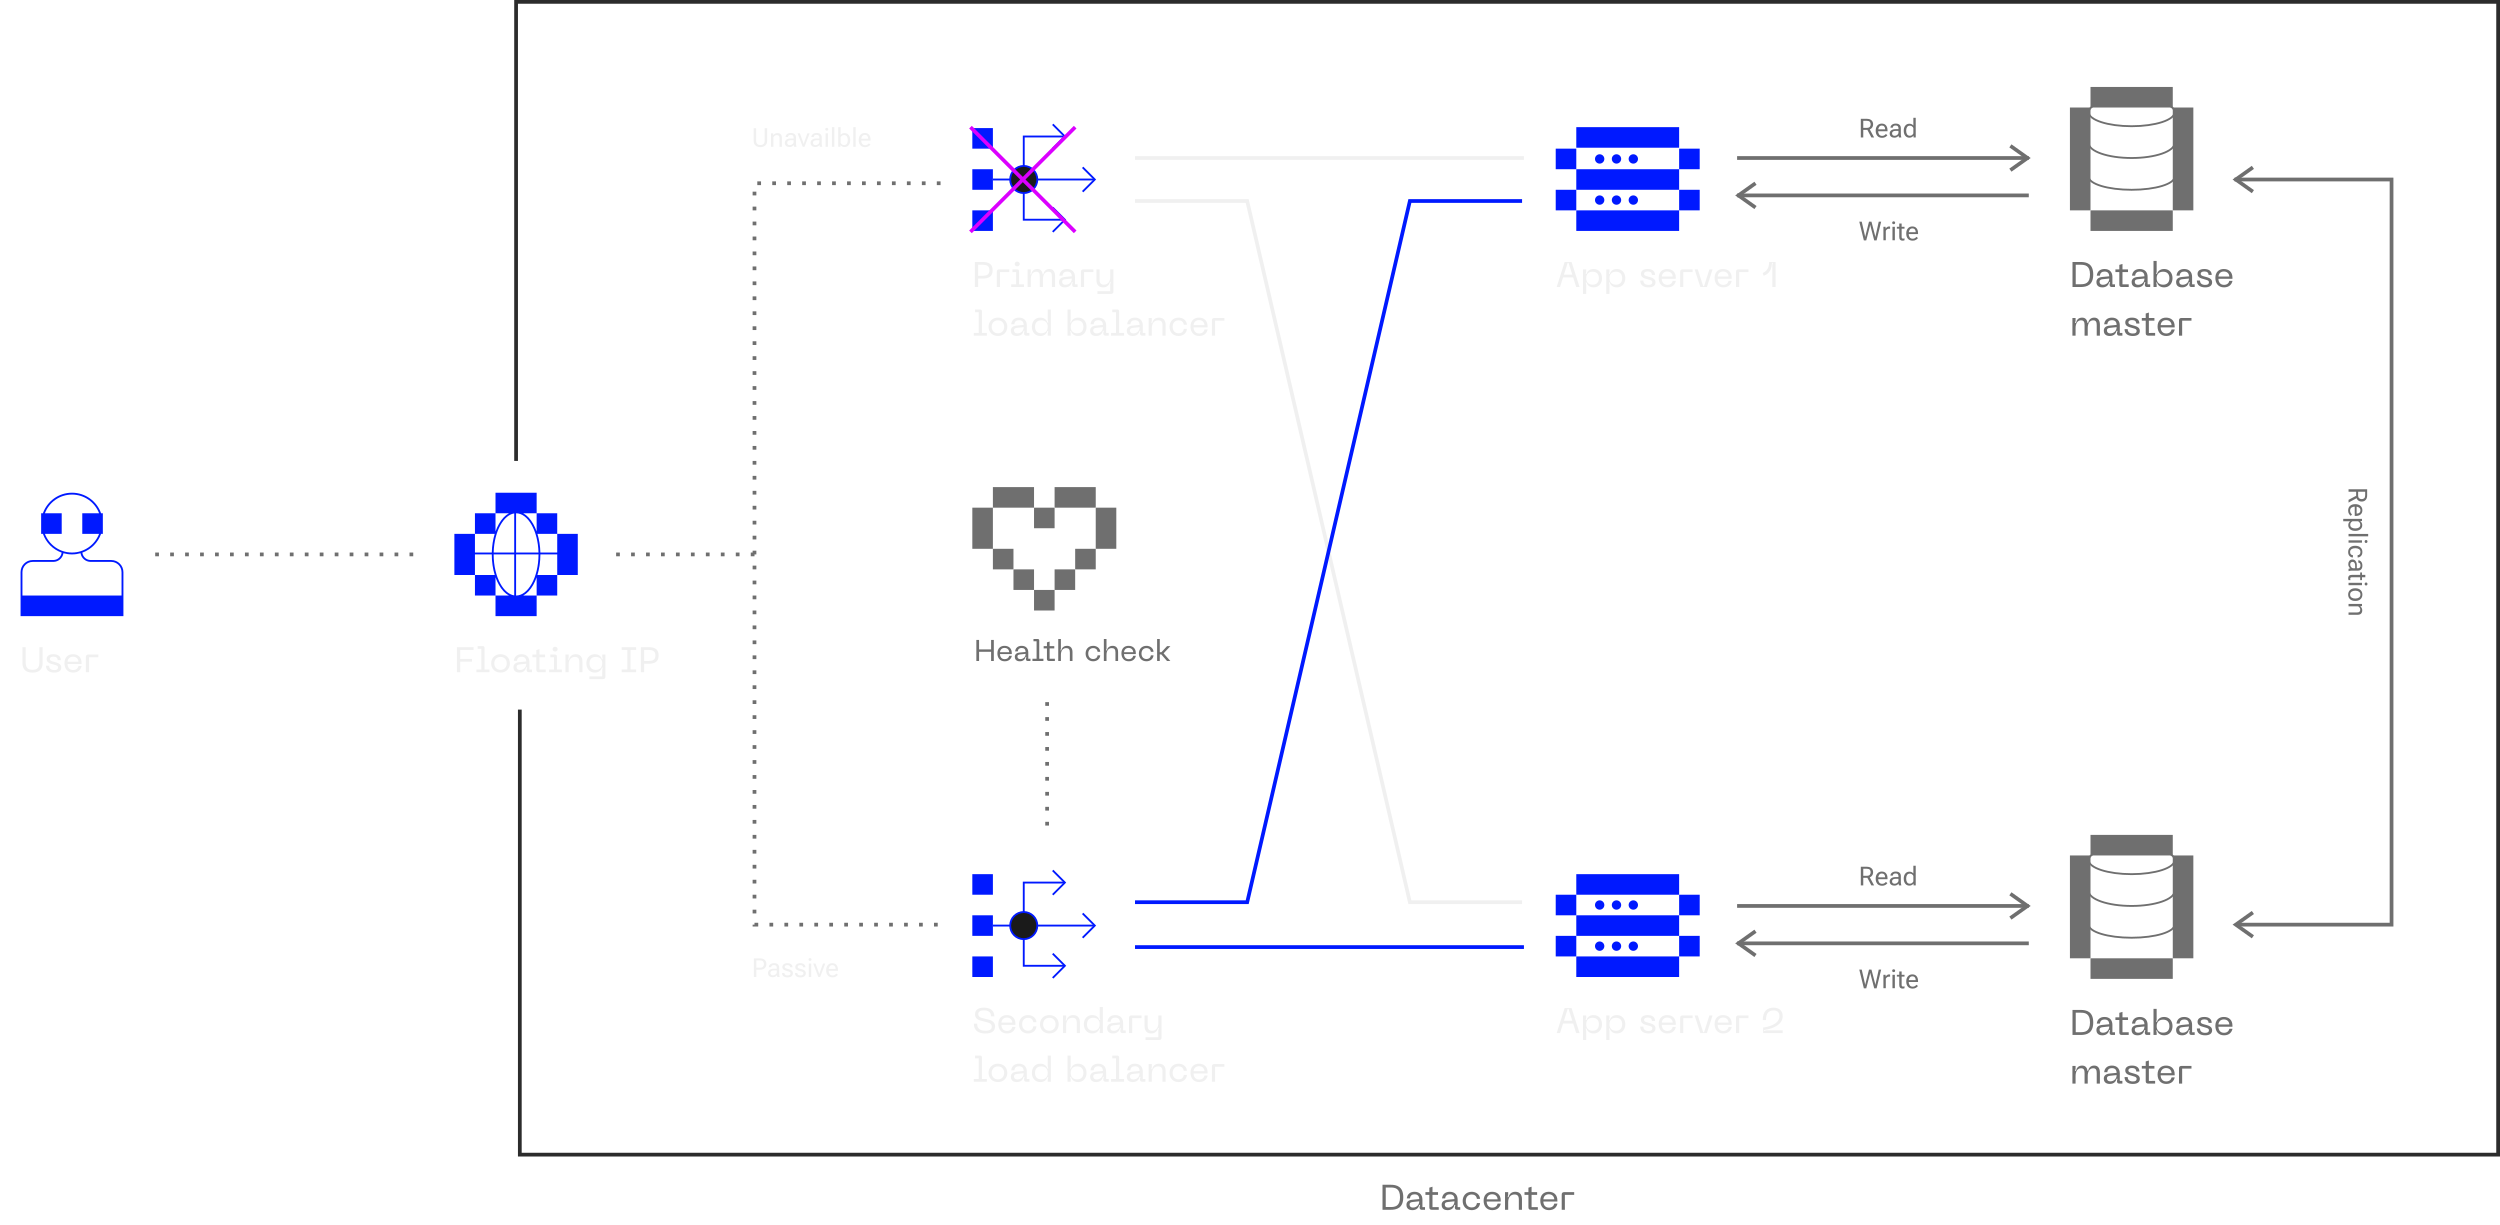 <svg width="1337" height="655" viewBox="0 0 1337 655" fill="none" xmlns="http://www.w3.org/2000/svg">
<path fill-rule="evenodd" clip-rule="evenodd" d="M22.939 274.5H22V285.5H22.939C24.592 290.177 28.294 293.887 32.967 295.549C32.696 297.775 30.799 299.5 28.5 299.5H17.5C13.91 299.5 11 302.41 11 306V329.5H66V306C66 302.41 63.09 299.5 59.5 299.5H48.5C46.201 299.5 44.304 297.775 44.033 295.549C48.706 293.887 52.408 290.177 54.061 285.5H55V274.5H54.061C51.796 268.091 45.684 263.5 38.5 263.5C31.316 263.5 25.204 268.091 22.939 274.5ZM65 318.5V306C65 302.962 62.538 300.5 59.5 300.5H48.5C45.755 300.5 43.48 298.489 43.067 295.86C41.617 296.277 40.084 296.5 38.5 296.5C36.916 296.5 35.383 296.277 33.933 295.86C33.52 298.489 31.245 300.5 28.5 300.5H17.5C14.462 300.5 12 302.962 12 306V318.5H65ZM38.5 295.5C45.124 295.5 50.777 291.346 52.996 285.5H44V274.5H52.996C50.777 268.654 45.124 264.5 38.5 264.5C31.876 264.5 26.223 268.654 24.004 274.5H33V285.5H24.004C26.223 291.346 31.876 295.5 38.5 295.5Z" fill="#0019FF"/>
<path fill-rule="evenodd" clip-rule="evenodd" d="M287 263.5H265V274.5H254V285.5H243V307.5H254V318.5H265V329.5H287V318.5H298V307.5H309V285.5H298V274.5H287V263.5ZM287 284.237V274.5H279.803C281.864 275.614 283.707 277.608 285.192 280.237C285.875 281.445 286.482 282.786 287 284.237ZM287.42 285.5H298V295.5H288.988C288.901 291.889 288.343 288.493 287.42 285.5ZM298 296.5V307.5H287.42C288.427 304.232 289 300.484 289 296.5H298ZM287 308.763V318.5H279.803C281.864 317.386 283.707 315.392 285.192 312.763C285.875 311.555 286.482 310.214 287 308.763ZM272.197 318.5H265V308.763C265.518 310.214 266.125 311.555 266.808 312.763C268.293 315.391 270.136 317.386 272.197 318.5ZM264.58 307.5H254V296.5H263C263 300.484 263.573 304.232 264.58 307.5ZM254 295.5V285.5H264.58C263.657 288.493 263.099 291.889 263.012 295.5H254ZM265 284.237V274.5H272.197C270.136 275.614 268.293 277.608 266.808 280.237C266.125 281.445 265.518 282.786 265 284.237ZM276 318.5C279.071 318.5 282.052 316.288 284.322 312.271C286.575 308.285 288 302.711 288 296.5H276V318.5ZM276 274.5V295.5H287.988C287.844 289.692 286.453 284.5 284.322 280.729C282.052 276.712 279.071 274.5 276 274.5ZM275 296.5V318.422C272.288 317.996 269.701 315.85 267.678 312.271C265.425 308.285 264 302.711 264 296.5H275ZM275 295.5H264.012C264.156 289.692 265.547 284.5 267.678 280.729C269.701 277.15 272.288 275.004 275 274.578V295.5Z" fill="#0019FF"/>
<path d="M531 489.5H520V500.5H531V489.5Z" fill="#0019FF"/>
<path d="M531 511.5H520V522.5H531V511.5Z" fill="#0019FF"/>
<path d="M531 467.5H520V478.5H531V467.5Z" fill="#0019FF"/>
<path d="M531 495H585" stroke="#0019FF"/>
<path d="M547.5 488V472H569.5" stroke="#0019FF"/>
<path d="M547.5 502.5V516.5H569.5" stroke="#0019FF"/>
<path d="M547.5 502.25C551.504 502.25 554.75 499.004 554.75 495C554.75 490.996 551.504 487.75 547.5 487.75C543.496 487.75 540.25 490.996 540.25 495C540.25 499.004 543.496 502.25 547.5 502.25Z" fill="#1A1A1A" stroke="#0019FF"/>
<path d="M563 465.5L569.5 472L563 478.5" stroke="#0019FF"/>
<path d="M563 510L569.5 516.5L563 523" stroke="#0019FF"/>
<path d="M579 488.5L585.5 495L579 501.5" stroke="#0019FF"/>
<path d="M553 304.5H542V315.5H553V304.5Z" fill="#6F6F6F"/>
<path d="M542 293.5H531V304.5H542V293.5Z" fill="#6F6F6F"/>
<path d="M531 271.5H520V293.5H531V271.5Z" fill="#6F6F6F"/>
<path d="M553 260.5H531V271.5H553V260.5Z" fill="#6F6F6F"/>
<path d="M564 271.5H553V282.5H564V271.5Z" fill="#6F6F6F"/>
<path d="M564 315.5H553V326.5H564V315.5Z" fill="#6F6F6F"/>
<path d="M575 304.5H564V315.5H575V304.5Z" fill="#6F6F6F"/>
<path d="M586 293.5H575V304.5H586V293.5Z" fill="#6F6F6F"/>
<path d="M597 271.5H586V293.5H597V271.5Z" fill="#6F6F6F"/>
<path d="M586 260.5H564V271.5H586V260.5Z" fill="#6F6F6F"/>
<path d="M843 500.5H832V511.5H843V500.5Z" fill="#0019FF"/>
<path d="M843 478.5H832V489.5H843V478.5Z" fill="#0019FF"/>
<path d="M898 511.5H843V522.5H898V511.5Z" fill="#0019FF"/>
<path d="M898 489.5H843V500.5H898V489.5Z" fill="#0019FF"/>
<path d="M898 467.5H843V478.5H898V467.5Z" fill="#0019FF"/>
<path d="M909 500.5H898V511.5H909V500.5Z" fill="#0019FF"/>
<path d="M909 478.5H898V489.5H909V478.5Z" fill="#0019FF"/>
<path d="M855.5 486.5C856.881 486.5 858 485.381 858 484C858 482.619 856.881 481.5 855.5 481.5C854.119 481.5 853 482.619 853 484C853 485.381 854.119 486.5 855.5 486.5Z" fill="#0019FF"/>
<path d="M855.5 508.5C856.881 508.5 858 507.381 858 506C858 504.619 856.881 503.5 855.5 503.5C854.119 503.5 853 504.619 853 506C853 507.381 854.119 508.5 855.5 508.5Z" fill="#0019FF"/>
<path d="M864.5 486.5C865.881 486.5 867 485.381 867 484C867 482.619 865.881 481.5 864.5 481.5C863.119 481.5 862 482.619 862 484C862 485.381 863.119 486.5 864.5 486.5Z" fill="#0019FF"/>
<path d="M864.5 508.5C865.881 508.5 867 507.381 867 506C867 504.619 865.881 503.5 864.5 503.5C863.119 503.5 862 504.619 862 506C862 507.381 863.119 508.5 864.5 508.5Z" fill="#0019FF"/>
<path d="M873.5 486.5C874.881 486.5 876 485.381 876 484C876 482.619 874.881 481.5 873.5 481.5C872.119 481.5 871 482.619 871 484C871 485.381 872.119 486.5 873.5 486.5Z" fill="#0019FF"/>
<path d="M873.5 508.5C874.881 508.5 876 507.381 876 506C876 504.619 874.881 503.5 873.5 503.5C872.119 503.5 871 504.619 871 506C871 507.381 872.119 508.5 873.5 508.5Z" fill="#0019FF"/>
<path d="M531 90.5H520V101.5H531V90.5Z" fill="#0019FF"/>
<path d="M531 112.5H520V123.5H531V112.5Z" fill="#0019FF"/>
<path d="M531 68.5H520V79.5H531V68.5Z" fill="#0019FF"/>
<path d="M531 96L585 96" stroke="#0019FF"/>
<path d="M547.5 89V73H569.5" stroke="#0019FF"/>
<path d="M547.5 103.5V117.5H569.5" stroke="#0019FF"/>
<path d="M547.5 103.25C551.504 103.25 554.75 100.004 554.75 96C554.75 91.996 551.504 88.75 547.5 88.75C543.496 88.75 540.25 91.996 540.25 96C540.25 100.004 543.496 103.25 547.5 103.25Z" fill="#1A1A1A" stroke="#0019FF"/>
<path d="M563 66.5L569.5 73L563 79.5" stroke="#0019FF"/>
<path d="M563 111L569.5 117.5L563 124" stroke="#0019FF"/>
<path d="M579 89.5L585.5 96L579 102.5" stroke="#0019FF"/>
<path d="M843 101.5H832V112.5H843V101.5Z" fill="#0019FF"/>
<path d="M843 79.5H832V90.5H843V79.5Z" fill="#0019FF"/>
<path d="M898 112.5H843V123.5H898V112.5Z" fill="#0019FF"/>
<path d="M898 90.5H843V101.5H898V90.5Z" fill="#0019FF"/>
<path d="M898 68H843V79H898V68Z" fill="#0019FF"/>
<path d="M909 101.5H898V112.5H909V101.5Z" fill="#0019FF"/>
<path d="M909 79.5H898V90.5H909V79.5Z" fill="#0019FF"/>
<path d="M855.5 87.5C856.881 87.5 858 86.381 858 85C858 83.619 856.881 82.5 855.5 82.5C854.119 82.5 853 83.619 853 85C853 86.381 854.119 87.5 855.5 87.5Z" fill="#0019FF"/>
<path d="M855.5 109.5C856.881 109.5 858 108.381 858 107C858 105.619 856.881 104.5 855.5 104.5C854.119 104.5 853 105.619 853 107C853 108.381 854.119 109.5 855.5 109.5Z" fill="#0019FF"/>
<path d="M864.5 87.5C865.881 87.5 867 86.381 867 85C867 83.619 865.881 82.5 864.5 82.5C863.119 82.5 862 83.619 862 85C862 86.381 863.119 87.5 864.5 87.5Z" fill="#0019FF"/>
<path d="M864.5 109.5C865.881 109.5 867 108.381 867 107C867 105.619 865.881 104.5 864.5 104.5C863.119 104.5 862 105.619 862 107C862 108.381 863.119 109.5 864.5 109.5Z" fill="#0019FF"/>
<path d="M873.5 87.5C874.881 87.5 876 86.381 876 85C876 83.619 874.881 82.5 873.5 82.5C872.119 82.5 871 83.619 871 85C871 86.381 872.119 87.5 873.5 87.5Z" fill="#0019FF"/>
<path d="M873.5 109.5C874.881 109.5 876 108.381 876 107C876 105.619 874.881 104.5 873.5 104.5C872.119 104.5 871 105.619 871 107C871 108.381 872.119 109.5 873.5 109.5Z" fill="#0019FF"/>
<path d="M403.06 75.287V68.547H404.372V75.287C404.372 76.062 404.582 76.638 405.001 77.017C405.425 77.395 405.979 77.584 406.662 77.584C407.346 77.584 407.897 77.395 408.316 77.017C408.74 76.638 408.952 76.062 408.952 75.287V68.547H410.265V75.287C410.265 76.426 409.914 77.281 409.212 77.851C408.515 78.42 407.665 78.705 406.662 78.705C405.66 78.705 404.807 78.42 404.105 77.851C403.408 77.281 403.06 76.426 403.06 75.287ZM412.336 78.5V71.309H413.484L413.539 72.231H413.58C413.84 71.903 414.157 71.646 414.53 71.459C414.909 71.268 415.326 71.172 415.781 71.172C416.506 71.172 417.082 71.379 417.511 71.794C417.944 72.204 418.16 72.892 418.16 73.858V78.5H416.889V73.845C416.889 73.27 416.759 72.86 416.499 72.614C416.244 72.364 415.879 72.238 415.405 72.238C415 72.238 414.642 72.348 414.332 72.566C414.022 72.785 413.781 73.068 413.607 73.414V78.5H412.336ZM419.719 76.381C419.719 75.652 420.008 75.084 420.587 74.679C421.166 74.273 421.902 74.07 422.795 74.07H424.422V73.578C424.422 73.145 424.31 72.794 424.087 72.525C423.864 72.252 423.479 72.115 422.932 72.115C422.385 72.115 421.993 72.229 421.756 72.457C421.523 72.68 421.407 72.94 421.407 73.236V73.27H420.143V73.236C420.143 72.667 420.396 72.17 420.901 71.746C421.412 71.318 422.1 71.103 422.966 71.103C423.832 71.103 424.502 71.311 424.976 71.726C425.454 72.14 425.693 72.758 425.693 73.578V76.859C425.693 77.156 425.716 77.436 425.762 77.7C425.807 77.96 425.871 78.19 425.953 78.391V78.5H424.723C424.659 78.386 424.6 78.238 424.545 78.056C424.495 77.873 424.463 77.691 424.449 77.509C424.281 77.805 424.007 78.067 423.629 78.295C423.255 78.523 422.772 78.637 422.18 78.637C421.496 78.637 420.915 78.443 420.437 78.056C419.958 77.668 419.719 77.11 419.719 76.381ZM420.99 76.312C420.99 76.723 421.109 77.044 421.346 77.276C421.583 77.509 421.952 77.625 422.453 77.625C422.954 77.625 423.408 77.452 423.813 77.106C424.219 76.759 424.422 76.392 424.422 76.005V74.973H422.932C422.294 74.973 421.811 75.093 421.482 75.335C421.154 75.576 420.99 75.902 420.99 76.312ZM426.555 71.309H427.785L429.521 76.107C429.585 76.29 429.638 76.461 429.679 76.62C429.724 76.78 429.756 76.905 429.774 76.996H429.815C429.834 76.905 429.863 76.78 429.904 76.62C429.95 76.461 430.005 76.29 430.068 76.107L431.791 71.309H432.994L430.26 78.5H429.289L426.555 71.309ZM433.5 76.381C433.5 75.652 433.789 75.084 434.368 74.679C434.947 74.273 435.683 74.07 436.576 74.07H438.203V73.578C438.203 73.145 438.091 72.794 437.868 72.525C437.645 72.252 437.26 72.115 436.713 72.115C436.166 72.115 435.774 72.229 435.537 72.457C435.305 72.68 435.188 72.94 435.188 73.236V73.27H433.924V73.236C433.924 72.667 434.177 72.17 434.683 71.746C435.193 71.318 435.881 71.103 436.747 71.103C437.613 71.103 438.283 71.311 438.757 71.726C439.235 72.14 439.475 72.758 439.475 73.578V76.859C439.475 77.156 439.497 77.436 439.543 77.7C439.589 77.96 439.652 78.19 439.734 78.391V78.5H438.504C438.44 78.386 438.381 78.238 438.326 78.056C438.276 77.873 438.244 77.691 438.23 77.509C438.062 77.805 437.788 78.067 437.41 78.295C437.036 78.523 436.553 78.637 435.961 78.637C435.277 78.637 434.696 78.443 434.218 78.056C433.739 77.668 433.5 77.11 433.5 76.381ZM434.771 76.312C434.771 76.723 434.89 77.044 435.127 77.276C435.364 77.509 435.733 77.625 436.234 77.625C436.736 77.625 437.189 77.452 437.595 77.106C438 76.759 438.203 76.392 438.203 76.005V74.973H436.713C436.075 74.973 435.592 75.093 435.264 75.335C434.936 75.576 434.771 75.902 434.771 76.312ZM441.519 78.5V71.309H442.79V78.5H441.519ZM441.361 69.135C441.361 68.921 441.43 68.741 441.566 68.595C441.703 68.449 441.899 68.376 442.154 68.376C442.41 68.376 442.605 68.449 442.742 68.595C442.879 68.741 442.947 68.921 442.947 69.135C442.947 69.349 442.879 69.529 442.742 69.675C442.605 69.821 442.41 69.894 442.154 69.894C441.899 69.894 441.703 69.821 441.566 69.675C441.43 69.529 441.361 69.349 441.361 69.135ZM444.93 78.5V68H446.201V78.5H444.93ZM448.279 78.5V68H449.551V72.156C449.76 71.86 450.041 71.623 450.392 71.445C450.747 71.263 451.175 71.172 451.677 71.172C452.588 71.172 453.317 71.514 453.864 72.197C454.411 72.881 454.685 73.747 454.685 74.795V75.014C454.685 76.062 454.411 76.928 453.864 77.611C453.317 78.295 452.588 78.637 451.677 78.637C451.175 78.637 450.736 78.532 450.357 78.322C449.984 78.113 449.706 77.86 449.523 77.564H449.482L449.428 78.5H448.279ZM449.551 76.367C449.692 76.686 449.922 76.971 450.241 77.222C450.56 77.472 450.948 77.598 451.403 77.598C452.087 77.598 452.588 77.349 452.907 76.853C453.226 76.356 453.386 75.743 453.386 75.014V74.795C453.386 74.066 453.226 73.453 452.907 72.956C452.588 72.459 452.087 72.211 451.403 72.211C450.948 72.211 450.56 72.336 450.241 72.587C449.922 72.838 449.692 73.122 449.551 73.441V76.367ZM456.332 78.5V68H457.604V78.5H456.332ZM459.251 75.014V74.795C459.251 73.71 459.547 72.824 460.14 72.136C460.737 71.448 461.525 71.103 462.505 71.103C463.485 71.103 464.239 71.425 464.768 72.067C465.296 72.71 465.561 73.578 465.561 74.672V75.191H460.03V74.18H464.282V74.016C464.282 73.496 464.134 73.054 463.838 72.689C463.542 72.325 463.116 72.143 462.56 72.143C461.885 72.143 461.382 72.4 461.049 72.915C460.716 73.425 460.55 74.052 460.55 74.795V75.014C460.55 75.757 460.725 76.385 461.076 76.9C461.427 77.411 461.972 77.666 462.71 77.666C463.166 77.666 463.558 77.566 463.886 77.365C464.214 77.165 464.48 76.928 464.686 76.654L465.506 77.304C465.278 77.645 464.925 77.965 464.446 78.261C463.972 78.557 463.394 78.705 462.71 78.705C461.593 78.705 460.737 78.361 460.14 77.673C459.547 76.985 459.251 76.098 459.251 75.014Z" fill="#F0F0F0"/>
<path d="M1256 261.662H1265.95V264.902C1265.95 265.969 1265.69 266.791 1265.15 267.37C1264.62 267.949 1263.91 268.238 1263.03 268.238C1262.14 268.238 1261.43 267.949 1260.88 267.37C1260.33 266.791 1260.06 265.969 1260.06 264.902V262.975H1256V261.662ZM1261.13 262.975V264.902C1261.13 265.659 1261.31 266.185 1261.68 266.481C1262.05 266.778 1262.5 266.926 1263.03 266.926C1263.56 266.926 1264 266.778 1264.35 266.481C1264.71 266.185 1264.89 265.659 1264.89 264.902V262.975H1261.13ZM1256 267.309L1260.59 264.875L1260.79 266.174L1256 268.771V267.309ZM1259.49 269.626H1259.71C1260.79 269.626 1261.68 269.922 1262.36 270.515C1263.05 271.112 1263.4 271.9 1263.4 272.88C1263.4 273.86 1263.08 274.614 1262.43 275.143C1261.79 275.671 1260.92 275.936 1259.83 275.936H1259.31V270.405H1260.32V274.657H1260.48C1261 274.657 1261.45 274.509 1261.81 274.213C1262.18 273.917 1262.36 273.491 1262.36 272.935C1262.36 272.26 1262.1 271.757 1261.58 271.424C1261.07 271.091 1260.45 270.925 1259.71 270.925H1259.49C1258.74 270.925 1258.11 271.1 1257.6 271.451C1257.09 271.802 1256.83 272.347 1256.83 273.085C1256.83 273.541 1256.93 273.933 1257.13 274.261C1257.34 274.589 1257.57 274.855 1257.85 275.061L1257.2 275.881C1256.85 275.653 1256.54 275.3 1256.24 274.821C1255.94 274.347 1255.79 273.769 1255.79 273.085C1255.79 271.968 1256.14 271.112 1256.83 270.515C1257.52 269.922 1258.4 269.626 1259.49 269.626ZM1253.16 277.494H1263.19V278.643L1262.25 278.697V278.738C1262.55 278.921 1262.8 279.199 1263.01 279.572C1263.22 279.951 1263.33 280.39 1263.33 280.892C1263.33 281.803 1262.99 282.532 1262.3 283.079C1261.62 283.626 1260.75 283.899 1259.71 283.899H1259.49C1258.44 283.899 1257.57 283.626 1256.89 283.079C1256.21 282.532 1255.86 281.803 1255.86 280.892C1255.86 280.39 1255.95 279.962 1256.13 279.606C1256.31 279.256 1256.55 278.975 1256.85 278.766H1253.16V277.494ZM1258.13 278.766C1257.81 278.907 1257.53 279.137 1257.28 279.456C1257.03 279.775 1256.9 280.162 1256.9 280.618C1256.9 281.302 1257.15 281.803 1257.65 282.122C1258.14 282.441 1258.76 282.601 1259.49 282.601H1259.71C1260.43 282.601 1261.05 282.441 1261.54 282.122C1262.04 281.803 1262.29 281.302 1262.29 280.618C1262.29 280.162 1262.16 279.775 1261.91 279.456C1261.66 279.137 1261.38 278.907 1261.06 278.766H1258.13ZM1256 285.547H1266.5V286.818H1256V285.547ZM1256 288.958H1263.19V290.229H1256V288.958ZM1265.37 288.801C1265.58 288.801 1265.76 288.869 1265.91 289.006C1266.05 289.143 1266.12 289.339 1266.12 289.594C1266.12 289.849 1266.05 290.045 1265.91 290.182C1265.76 290.318 1265.58 290.387 1265.37 290.387C1265.15 290.387 1264.97 290.318 1264.83 290.182C1264.68 290.045 1264.61 289.849 1264.61 289.594C1264.61 289.339 1264.68 289.143 1264.83 289.006C1264.97 288.869 1265.15 288.801 1265.37 288.801ZM1259.49 291.884H1259.71C1260.79 291.884 1261.68 292.178 1262.36 292.766C1263.05 293.358 1263.4 294.172 1263.4 295.206C1263.4 296.163 1263.14 296.89 1262.62 297.387C1262.1 297.883 1261.53 298.132 1260.89 298.132H1260.85V296.901H1260.89C1261.28 296.901 1261.62 296.767 1261.91 296.498C1262.21 296.229 1262.36 295.799 1262.36 295.206C1262.36 294.513 1262.1 294.003 1261.58 293.675C1261.07 293.347 1260.45 293.183 1259.71 293.183H1259.49C1258.74 293.183 1258.11 293.347 1257.6 293.675C1257.09 294.003 1256.83 294.513 1256.83 295.206C1256.83 295.799 1256.98 296.229 1257.28 296.498C1257.57 296.767 1257.92 296.901 1258.3 296.901H1258.34V298.132H1258.3C1257.67 298.132 1257.09 297.883 1256.57 297.387C1256.05 296.89 1255.79 296.163 1255.79 295.206C1255.79 294.172 1256.14 293.358 1256.83 292.766C1257.52 292.178 1258.4 291.884 1259.49 291.884ZM1258.12 299.219C1258.85 299.219 1259.42 299.508 1259.82 300.087C1260.23 300.666 1260.43 301.402 1260.43 302.295V303.922H1260.92C1261.35 303.922 1261.71 303.81 1261.97 303.587C1262.25 303.364 1262.38 302.979 1262.38 302.432C1262.38 301.885 1262.27 301.493 1262.04 301.256C1261.82 301.023 1261.56 300.907 1261.26 300.907H1261.23V299.643H1261.26C1261.83 299.643 1262.33 299.896 1262.75 300.401C1263.18 300.912 1263.4 301.6 1263.4 302.466C1263.4 303.332 1263.19 304.002 1262.77 304.476C1262.36 304.954 1261.74 305.193 1260.92 305.193H1257.64C1257.34 305.193 1257.06 305.216 1256.8 305.262C1256.54 305.307 1256.31 305.371 1256.11 305.453H1256V304.223C1256.11 304.159 1256.26 304.1 1256.44 304.045C1256.63 303.995 1256.81 303.963 1256.99 303.949C1256.69 303.781 1256.43 303.507 1256.21 303.129C1255.98 302.755 1255.86 302.272 1255.86 301.68C1255.86 300.996 1256.06 300.415 1256.44 299.937C1256.83 299.458 1257.39 299.219 1258.12 299.219ZM1258.19 300.49C1257.78 300.49 1257.46 300.609 1257.22 300.846C1256.99 301.083 1256.87 301.452 1256.87 301.953C1256.87 302.454 1257.05 302.908 1257.39 303.313C1257.74 303.719 1258.11 303.922 1258.5 303.922H1259.53V302.432C1259.53 301.794 1259.41 301.311 1259.17 300.982C1258.92 300.654 1258.6 300.49 1258.19 300.49ZM1262.22 306.164H1263.19V310.266H1262.22V306.164ZM1257.78 307.449H1262.6H1262.81H1264.97V308.721H1257.78C1257.46 308.721 1257.23 308.785 1257.09 308.912C1256.96 309.04 1256.89 309.24 1256.89 309.514C1256.89 309.641 1256.9 309.767 1256.93 309.89C1256.96 310.013 1256.99 310.138 1257.04 310.266H1256C1255.95 310.147 1255.9 309.992 1255.86 309.801C1255.82 309.609 1255.79 309.4 1255.79 309.172C1255.79 308.648 1255.95 308.229 1256.27 307.914C1256.59 307.604 1257.09 307.449 1257.78 307.449ZM1256 311.681H1263.19V312.952H1256V311.681ZM1265.37 311.523C1265.58 311.523 1265.76 311.592 1265.91 311.729C1266.05 311.865 1266.12 312.061 1266.12 312.316C1266.12 312.572 1266.05 312.768 1265.91 312.904C1265.76 313.041 1265.58 313.109 1265.37 313.109C1265.15 313.109 1264.97 313.041 1264.83 312.904C1264.68 312.768 1264.61 312.572 1264.61 312.316C1264.61 312.061 1264.68 311.865 1264.83 311.729C1264.97 311.592 1265.15 311.523 1265.37 311.523ZM1259.49 314.606H1259.71C1260.79 314.606 1261.68 314.914 1262.36 315.529C1263.05 316.145 1263.4 316.967 1263.4 317.997C1263.4 319.027 1263.05 319.85 1262.36 320.465C1261.68 321.08 1260.79 321.388 1259.71 321.388H1259.49C1258.4 321.388 1257.52 321.08 1256.83 320.465C1256.14 319.85 1255.79 319.027 1255.79 317.997C1255.79 316.967 1256.14 316.145 1256.83 315.529C1257.52 314.914 1258.4 314.606 1259.49 314.606ZM1259.71 315.905H1259.49C1258.74 315.905 1258.11 316.081 1257.6 316.432C1257.09 316.783 1256.83 317.304 1256.83 317.997C1256.83 318.69 1257.09 319.212 1257.6 319.562C1258.11 319.913 1258.74 320.089 1259.49 320.089H1259.71C1260.45 320.089 1261.07 319.913 1261.58 319.562C1262.1 319.212 1262.36 318.69 1262.36 317.997C1262.36 317.304 1262.1 316.783 1261.58 316.432C1261.07 316.081 1260.45 315.905 1259.71 315.905ZM1256 322.98H1263.19V324.129L1262.27 324.184V324.225C1262.6 324.484 1262.85 324.801 1263.04 325.175C1263.23 325.553 1263.33 325.97 1263.33 326.426C1263.33 327.15 1263.12 327.727 1262.71 328.155C1262.3 328.588 1261.61 328.805 1260.64 328.805H1256V327.533H1260.66C1261.23 327.533 1261.64 327.403 1261.89 327.144C1262.14 326.888 1262.26 326.524 1262.26 326.05C1262.26 325.644 1262.15 325.286 1261.93 324.977C1261.71 324.667 1261.43 324.425 1261.09 324.252H1256V322.98Z" fill="#6F6F6F"/>
<path d="M403.162 522.499V512.546H406.457C407.551 512.546 408.392 512.822 408.979 513.373C409.567 513.92 409.861 514.649 409.861 515.561C409.861 516.472 409.567 517.208 408.979 517.769C408.392 518.325 407.551 518.603 406.457 518.603H404.475V522.499H403.162ZM404.475 517.522H406.457C407.232 517.522 407.774 517.333 408.084 516.955C408.394 516.572 408.549 516.107 408.549 515.561C408.549 515.014 408.394 514.556 408.084 514.187C407.774 513.813 407.232 513.626 406.457 513.626H404.475V517.522ZM410.736 520.38C410.736 519.651 411.026 519.083 411.604 518.678C412.183 518.272 412.919 518.069 413.812 518.069H415.439V517.577C415.439 517.144 415.328 516.793 415.104 516.524C414.881 516.251 414.496 516.114 413.949 516.114C413.402 516.114 413.01 516.228 412.773 516.456C412.541 516.679 412.425 516.939 412.425 517.235V517.27H411.16V517.235C411.16 516.666 411.413 516.169 411.919 515.745C412.429 515.317 413.118 515.103 413.983 515.103C414.849 515.103 415.519 515.31 415.993 515.725C416.472 516.139 416.711 516.757 416.711 517.577V520.858C416.711 521.155 416.734 521.435 416.779 521.699C416.825 521.959 416.889 522.189 416.971 522.39V522.499H415.74C415.676 522.385 415.617 522.237 415.562 522.055C415.512 521.872 415.48 521.69 415.467 521.508C415.298 521.804 415.025 522.066 414.646 522.294C414.273 522.522 413.79 522.636 413.197 522.636C412.514 522.636 411.933 522.442 411.454 522.055C410.976 521.667 410.736 521.109 410.736 520.38ZM412.008 520.311C412.008 520.722 412.126 521.043 412.363 521.275C412.6 521.508 412.969 521.624 413.471 521.624C413.972 521.624 414.425 521.451 414.831 521.104C415.237 520.758 415.439 520.391 415.439 520.004V518.972H413.949C413.311 518.972 412.828 519.092 412.5 519.334C412.172 519.575 412.008 519.901 412.008 520.311ZM418.229 520.38H419.5V520.414C419.5 520.829 419.653 521.141 419.958 521.351C420.263 521.56 420.667 521.665 421.168 521.665C421.669 521.665 422.063 521.565 422.351 521.364C422.642 521.164 422.788 520.904 422.788 520.585C422.788 520.266 422.672 520.022 422.439 519.853C422.207 519.68 421.703 519.503 420.929 519.32C420.154 519.138 419.539 518.883 419.083 518.555C418.627 518.222 418.399 517.759 418.399 517.167C418.399 516.575 418.643 516.082 419.131 515.69C419.623 515.298 420.279 515.103 421.1 515.103C421.92 515.103 422.581 515.298 423.082 515.69C423.583 516.078 423.834 516.604 423.834 517.27V517.304H422.569V517.242C422.569 516.9 422.449 516.631 422.207 516.436C421.97 516.24 421.601 516.142 421.1 516.142C420.598 516.142 420.231 516.233 419.999 516.415C419.771 516.597 419.657 516.825 419.657 517.099C419.657 517.372 419.789 517.589 420.054 517.748C420.318 517.908 420.838 518.078 421.612 518.261C422.387 518.443 422.984 518.705 423.403 519.047C423.827 519.389 424.039 519.879 424.039 520.517C424.039 521.155 423.8 521.679 423.321 522.089C422.843 522.499 422.125 522.704 421.168 522.704C420.211 522.704 419.482 522.497 418.98 522.082C418.479 521.663 418.229 521.107 418.229 520.414V520.38ZM425.133 520.38H426.404V520.414C426.404 520.829 426.557 521.141 426.862 521.351C427.168 521.56 427.571 521.665 428.072 521.665C428.574 521.665 428.968 521.565 429.255 521.364C429.547 521.164 429.692 520.904 429.692 520.585C429.692 520.266 429.576 520.022 429.344 519.853C429.111 519.68 428.608 519.503 427.833 519.32C427.058 519.138 426.443 518.883 425.987 518.555C425.532 518.222 425.304 517.759 425.304 517.167C425.304 516.575 425.548 516.082 426.035 515.69C426.527 515.298 427.184 515.103 428.004 515.103C428.824 515.103 429.485 515.298 429.986 515.69C430.488 516.078 430.738 516.604 430.738 517.27V517.304H429.474V517.242C429.474 516.9 429.353 516.631 429.111 516.436C428.874 516.24 428.505 516.142 428.004 516.142C427.503 516.142 427.136 516.233 426.903 516.415C426.675 516.597 426.562 516.825 426.562 517.099C426.562 517.372 426.694 517.589 426.958 517.748C427.222 517.908 427.742 518.078 428.517 518.261C429.291 518.443 429.888 518.705 430.308 519.047C430.731 519.389 430.943 519.879 430.943 520.517C430.943 521.155 430.704 521.679 430.226 522.089C429.747 522.499 429.029 522.704 428.072 522.704C427.115 522.704 426.386 522.497 425.885 522.082C425.383 521.663 425.133 521.107 425.133 520.414V520.38ZM432.563 522.499V515.308H433.835V522.499H432.563ZM432.406 513.134C432.406 512.92 432.475 512.74 432.611 512.594C432.748 512.448 432.944 512.375 433.199 512.375C433.454 512.375 433.65 512.448 433.787 512.594C433.924 512.74 433.992 512.92 433.992 513.134C433.992 513.348 433.924 513.528 433.787 513.674C433.65 513.82 433.454 513.893 433.199 513.893C432.944 513.893 432.748 513.82 432.611 513.674C432.475 513.528 432.406 513.348 432.406 513.134ZM434.908 515.308H436.139L437.875 520.106C437.939 520.289 437.991 520.46 438.032 520.619C438.078 520.779 438.11 520.904 438.128 520.995H438.169C438.187 520.904 438.217 520.779 438.258 520.619C438.303 520.46 438.358 520.289 438.422 520.106L440.145 515.308H441.348L438.613 522.499H437.643L434.908 515.308ZM441.833 519.013V518.794C441.833 517.709 442.129 516.823 442.722 516.135C443.319 515.447 444.107 515.103 445.087 515.103C446.067 515.103 446.821 515.424 447.35 516.066C447.878 516.709 448.143 517.577 448.143 518.671V519.19H442.612V518.179H446.864V518.015C446.864 517.495 446.716 517.053 446.42 516.688C446.124 516.324 445.698 516.142 445.142 516.142C444.467 516.142 443.964 516.399 443.631 516.914C443.298 517.424 443.132 518.051 443.132 518.794V519.013C443.132 519.756 443.307 520.384 443.658 520.899C444.009 521.41 444.554 521.665 445.292 521.665C445.748 521.665 446.14 521.565 446.468 521.364C446.796 521.164 447.062 520.927 447.268 520.653L448.088 521.303C447.86 521.645 447.507 521.964 447.028 522.26C446.554 522.556 445.976 522.704 445.292 522.704C444.175 522.704 443.319 522.36 442.722 521.672C442.129 520.984 441.833 520.097 441.833 519.013Z" fill="#F0F0F0"/>
<path d="M522.152 342.22H523.608V347.308H530.04V342.22H531.496V353.5H530.04V348.572H523.608V353.5H522.152V342.22ZM533.409 349.42C533.409 346.844 534.945 345.388 537.217 345.388C539.569 345.388 541.105 346.812 541.105 349.276V349.788H534.785C534.833 351.34 535.649 352.524 537.297 352.524C538.657 352.524 539.457 351.82 539.729 350.716H541.137C540.817 352.188 539.761 353.66 537.313 353.66C534.721 353.66 533.409 351.772 533.409 349.42ZM534.801 348.78H539.713C539.617 347.34 538.641 346.508 537.217 346.508C535.905 346.508 534.913 347.34 534.801 348.78ZM542.722 351.292C542.722 350.028 543.49 349.148 545.378 348.972L548.498 348.668C548.434 347.228 547.778 346.54 546.37 346.54C545.266 346.54 544.434 347.052 544.306 348.38H542.898C543.074 346.572 544.29 345.388 546.354 345.388C548.674 345.388 549.922 346.812 549.922 348.908V352.284H551.09V353.5H549.634C549.026 353.5 548.674 353.148 548.674 352.54V352.156L548.898 351.308H548.498C548.194 352.524 547.346 353.66 545.41 353.66C543.074 353.66 542.722 352.124 542.722 351.292ZM544.13 351.116C544.13 352.028 544.722 352.492 545.634 352.492C547.362 352.492 548.498 351.276 548.498 349.676L545.618 349.98C544.642 350.076 544.13 350.348 544.13 351.116ZM552.141 353.5V352.284H554.365V342.956H552.701V341.74H554.957C555.485 341.74 555.789 342.012 555.789 342.54V352.284H558.013V353.5H552.141ZM564.149 352.284V353.5H561.029C560.277 353.5 559.909 353.148 559.909 352.38V346.764H558.149V345.548H559.909V343.532L561.333 343.1V345.548H563.829V346.764H561.333V352.3L564.149 352.284ZM565.948 353.5V341.74H567.372V346.876L567.116 347.836H567.532C567.884 346.396 568.94 345.388 570.668 345.388C572.476 345.388 573.564 346.572 573.564 348.716V353.5H572.156V348.876C572.156 347.244 571.532 346.604 570.172 346.604C568.444 346.604 567.372 347.98 567.372 350.124V353.5H565.948ZM580.581 349.516C580.581 347.196 582.085 345.388 584.661 345.388C586.261 345.388 588.229 346.284 588.421 348.588H586.997C586.773 347.132 585.813 346.604 584.661 346.604C582.869 346.604 581.989 347.916 581.989 349.516C581.989 351.132 582.869 352.444 584.661 352.444C585.813 352.444 586.773 351.916 586.997 350.46H588.421C588.229 352.764 586.261 353.66 584.661 353.66C582.085 353.66 580.581 351.852 580.581 349.516ZM590.339 353.5V341.74H591.763V346.876L591.507 347.836H591.923C592.275 346.396 593.331 345.388 595.059 345.388C596.867 345.388 597.955 346.572 597.955 348.716V353.5H596.547V348.876C596.547 347.244 595.923 346.604 594.563 346.604C592.835 346.604 591.763 347.98 591.763 350.124V353.5H590.339ZM599.738 349.42C599.738 346.844 601.274 345.388 603.546 345.388C605.898 345.388 607.434 346.812 607.434 349.276V349.788H601.114C601.162 351.34 601.978 352.524 603.626 352.524C604.986 352.524 605.786 351.82 606.058 350.716H607.466C607.146 352.188 606.09 353.66 603.641 353.66C601.049 353.66 599.738 351.772 599.738 349.42ZM601.13 348.78H606.042C605.946 347.34 604.97 346.508 603.546 346.508C602.234 346.508 601.242 347.34 601.13 348.78ZM609.066 349.516C609.066 347.196 610.57 345.388 613.146 345.388C614.746 345.388 616.714 346.284 616.906 348.588H615.482C615.258 347.132 614.298 346.604 613.146 346.604C611.354 346.604 610.474 347.916 610.474 349.516C610.474 351.132 611.354 352.444 613.146 352.444C614.298 352.444 615.258 351.916 615.482 350.46H616.906C616.714 352.764 614.746 353.66 613.146 353.66C610.57 353.66 609.066 351.852 609.066 349.516ZM618.823 353.5V341.74H620.247V348.812H621.111L624.151 345.548H625.927L622.295 349.404L625.895 353.5H624.119L621.047 349.964H620.247V353.5H618.823Z" fill="#6F6F6F"/>
<path d="M244.368 359.5V346.105H253.26V347.587H246.097V352.394H252.424V353.857H246.097V359.5H244.368ZM254.782 359.5V358.056H257.423V346.979H255.447V345.535H258.126C258.753 345.535 259.114 345.858 259.114 346.485V358.056H261.755V359.5H254.782ZM262.672 354.769C262.672 351.976 264.667 349.867 267.688 349.867C270.69 349.867 272.685 351.976 272.685 354.769C272.685 357.581 270.69 359.69 267.688 359.69C264.667 359.69 262.672 357.581 262.672 354.769ZM264.344 354.769C264.344 356.688 265.522 358.246 267.688 358.246C269.835 358.246 271.013 356.688 271.013 354.769C271.013 352.869 269.835 351.311 267.688 351.311C265.522 351.311 264.344 352.869 264.344 354.769ZM274.584 356.878C274.584 355.377 275.496 354.332 277.738 354.123L281.443 353.762C281.367 352.052 280.588 351.235 278.916 351.235C277.605 351.235 276.617 351.843 276.465 353.42H274.793C275.002 351.273 276.446 349.867 278.897 349.867C281.652 349.867 283.134 351.558 283.134 354.047V358.056H284.521V359.5H282.792C282.07 359.5 281.652 359.082 281.652 358.36V357.904L281.918 356.897H281.443C281.082 358.341 280.075 359.69 277.776 359.69C275.002 359.69 274.584 357.866 274.584 356.878ZM276.256 356.669C276.256 357.752 276.959 358.303 278.042 358.303C280.094 358.303 281.443 356.859 281.443 354.959L278.023 355.32C276.864 355.434 276.256 355.757 276.256 356.669ZM291.864 358.056V359.5H288.159C287.266 359.5 286.829 359.082 286.829 358.17V351.501H284.739V350.057H286.829V347.663L288.52 347.15V350.057H291.484V351.501H288.52V358.075L291.864 358.056ZM293.659 359.5V358.056H296.281V351.501H294.324V350.057H296.775C297.459 350.057 297.839 350.38 297.839 351.159V358.056H300.48V359.5H293.659ZM295.521 347.169C295.521 346.428 296.11 345.896 296.851 345.896C297.611 345.896 298.219 346.428 298.219 347.169C298.219 347.91 297.611 348.442 296.851 348.442C296.11 348.442 295.521 347.91 295.521 347.169ZM302.425 359.5V350.057H304.116V351.634L303.831 352.774H304.306C304.686 351.064 305.883 349.867 307.935 349.867C310.082 349.867 311.488 351.121 311.488 353.781V359.5H309.816V354.009C309.816 352.052 309.056 351.311 307.46 351.311C305.484 351.311 304.116 352.812 304.116 355.358V359.5H302.425ZM318.07 359.69C315.315 359.69 313.586 357.562 313.586 354.769C313.586 351.976 315.315 349.867 318.07 349.867C320.236 349.867 321.471 351.026 321.889 352.489H322.364L322.079 351.368V350.057H323.751V362.027C323.751 362.787 323.333 363.186 322.44 363.186H315.22V361.742H322.06V359.5H322.079V358.189L322.364 357.049H321.889C321.471 358.512 320.236 359.69 318.07 359.69ZM315.277 354.769C315.277 357.201 316.683 358.246 318.602 358.246C320.521 358.246 322.079 357.201 322.079 354.769C322.079 352.337 320.521 351.311 318.602 351.311C316.683 351.311 315.277 352.337 315.277 354.769ZM332.479 346.105H340.193V347.587H337.191V358.018H340.193V359.5H332.479V358.018H335.481V347.587H332.479V346.105ZM342.745 359.5V346.105H346.64C350.212 346.105 352.226 347.131 352.226 350.532C352.226 353.952 350.212 354.978 346.64 354.978H344.474V359.5H342.745ZM344.474 353.496H346.697C348.92 353.496 350.516 353.04 350.516 350.532C350.516 348.043 348.92 347.587 346.697 347.587H344.474V353.496Z" fill="#F0F0F0"/>
<path d="M739.368 647V633.605H743.681C746.987 633.605 750.464 634.537 750.464 640.294C750.464 646.07 746.987 647 743.681 647H739.368ZM741.097 645.518H743.681C746.056 645.518 748.735 645.139 748.735 640.294C748.735 635.468 746.037 635.087 743.681 635.087H741.097V645.518ZM752.161 644.378C752.161 642.877 753.073 641.832 755.315 641.623L759.02 641.263C758.944 639.553 758.165 638.735 756.493 638.735C755.182 638.735 754.194 639.343 754.042 640.92H752.37C752.579 638.773 754.023 637.367 756.474 637.367C759.229 637.367 760.711 639.058 760.711 641.547V645.557H762.098V647H760.369C759.647 647 759.229 646.582 759.229 645.86V645.404L759.495 644.397H759.02C758.659 645.841 757.652 647.19 755.353 647.19C752.579 647.19 752.161 645.366 752.161 644.378ZM753.833 644.169C753.833 645.252 754.536 645.803 755.619 645.803C757.671 645.803 759.02 644.359 759.02 642.459L755.6 642.82C754.441 642.934 753.833 643.257 753.833 644.169ZM769.441 645.557V647H765.736C764.843 647 764.406 646.582 764.406 645.67V639.001H762.316V637.557H764.406V635.164L766.097 634.651V637.557H769.061V639.001H766.097V645.576L769.441 645.557ZM770.994 644.378C770.994 642.877 771.906 641.832 774.148 641.623L777.853 641.263C777.777 639.553 776.998 638.735 775.326 638.735C774.015 638.735 773.027 639.343 772.875 640.92H771.203C771.412 638.773 772.856 637.367 775.307 637.367C778.062 637.367 779.544 639.058 779.544 641.547V645.557H780.931V647H779.202C778.48 647 778.062 646.582 778.062 645.86V645.404L778.328 644.397H777.853C777.492 645.841 776.485 647.19 774.186 647.19C771.412 647.19 770.994 645.366 770.994 644.378ZM772.666 644.169C772.666 645.252 773.369 645.803 774.452 645.803C776.504 645.803 777.853 644.359 777.853 642.459L774.433 642.82C773.274 642.934 772.666 643.257 772.666 644.169ZM782.238 642.269C782.238 639.514 784.024 637.367 787.083 637.367C788.983 637.367 791.32 638.431 791.548 641.167H789.857C789.591 639.438 788.451 638.811 787.083 638.811C784.955 638.811 783.91 640.369 783.91 642.269C783.91 644.188 784.955 645.746 787.083 645.746C788.451 645.746 789.591 645.12 789.857 643.391H791.548C791.32 646.127 788.983 647.19 787.083 647.19C784.024 647.19 782.238 645.043 782.238 642.269ZM793.445 642.156C793.445 639.097 795.269 637.367 797.967 637.367C800.76 637.367 802.584 639.058 802.584 641.984V642.592H795.079C795.136 644.435 796.105 645.841 798.062 645.841C799.677 645.841 800.627 645.005 800.95 643.694H802.622C802.242 645.442 800.988 647.19 798.081 647.19C795.003 647.19 793.445 644.949 793.445 642.156ZM795.098 641.396H800.931C800.817 639.686 799.658 638.698 797.967 638.698C796.409 638.698 795.231 639.686 795.098 641.396ZM804.884 647V637.557H806.575V639.134L806.29 640.274H806.765C807.145 638.564 808.342 637.367 810.394 637.367C812.541 637.367 813.947 638.621 813.947 641.281V647H812.275V641.509C812.275 639.552 811.515 638.811 809.919 638.811C807.943 638.811 806.575 640.312 806.575 642.858V647H804.884ZM822.434 645.557V647H818.729C817.836 647 817.399 646.582 817.399 645.67V639.001H815.309V637.557H817.399V635.164L819.09 634.651V637.557H822.054V639.001H819.09V645.576L822.434 645.557ZM823.745 642.156C823.745 639.097 825.569 637.367 828.267 637.367C831.06 637.367 832.884 639.058 832.884 641.984V642.592H825.379C825.436 644.435 826.405 645.841 828.362 645.841C829.977 645.841 830.927 645.005 831.25 643.694H832.922C832.542 645.442 831.288 647.19 828.381 647.19C825.303 647.19 823.745 644.949 823.745 642.156ZM825.398 641.396H831.231C831.117 639.686 829.958 638.698 828.267 638.698C826.709 638.698 825.531 639.686 825.398 641.396ZM835.203 638.868C835.203 637.975 835.64 637.557 836.533 637.557H841.872V639.001H836.894V647H835.203V638.868Z" fill="#6F6F6F"/>
<path d="M521.368 153.5V140.105H525.263C528.835 140.105 530.849 141.131 530.849 144.532C530.849 147.952 528.835 148.978 525.263 148.978H523.097V153.5H521.368ZM523.097 147.496H525.32C527.543 147.496 529.139 147.04 529.139 144.532C529.139 142.043 527.543 141.587 525.32 141.587H523.097V147.496ZM533.094 145.368C533.094 144.475 533.531 144.057 534.424 144.057H539.763V145.501H534.785V153.5H533.094V145.368ZM540.804 153.5V152.056H543.426V145.501H541.469V144.057H543.92C544.604 144.057 544.984 144.38 544.984 145.159V152.056H547.625V153.5H540.804ZM542.666 141.169C542.666 140.428 543.255 139.896 543.996 139.896C544.756 139.896 545.364 140.428 545.364 141.169C545.364 141.91 544.756 142.442 543.996 142.442C543.255 142.442 542.666 141.91 542.666 141.169ZM549.57 153.5V144.057H551.261V145.596L550.976 146.736H551.451C551.831 145.026 552.8 143.867 554.814 143.867C556.543 143.867 557.417 145.045 557.645 146.736H557.949C558.329 145.026 559.298 143.867 561.312 143.867C563.326 143.867 564.257 145.482 564.257 147.629V153.5H562.566V147.99C562.566 146.166 562.167 145.311 560.666 145.311C558.823 145.311 557.759 146.945 557.759 149.415V153.5H556.068V147.99C556.068 146.166 555.669 145.311 554.168 145.311C552.325 145.311 551.261 146.945 551.261 149.415V153.5H549.57ZM566.353 150.878C566.353 149.377 567.265 148.332 569.507 148.123L573.212 147.762C573.136 146.052 572.357 145.235 570.685 145.235C569.374 145.235 568.386 145.843 568.234 147.42H566.562C566.771 145.273 568.215 143.867 570.666 143.867C573.421 143.867 574.903 145.558 574.903 148.047V152.056H576.29V153.5H574.561C573.839 153.5 573.421 153.082 573.421 152.36V151.904L573.687 150.897H573.212C572.851 152.341 571.844 153.69 569.545 153.69C566.771 153.69 566.353 151.866 566.353 150.878ZM568.025 150.669C568.025 151.752 568.728 152.303 569.811 152.303C571.863 152.303 573.212 150.859 573.212 148.959L569.792 149.32C568.633 149.434 568.025 149.757 568.025 150.669ZM578.071 145.368C578.071 144.475 578.508 144.057 579.401 144.057H584.74V145.501H579.762V153.5H578.071V145.368ZM595.443 144.057V156.027C595.443 156.787 595.025 157.186 594.132 157.186H586.912V155.742H593.752V151.923L594.037 150.783H593.562C593.182 152.493 591.985 153.69 589.933 153.69C587.786 153.69 586.38 152.436 586.38 149.776V144.057H588.052V149.548C588.052 151.505 588.812 152.246 590.408 152.246C592.384 152.246 593.752 150.745 593.752 148.199V144.057H595.443ZM520.798 179.5V178.056H523.439V166.979H521.463V165.535H524.142C524.769 165.535 525.13 165.858 525.13 166.485V178.056H527.771V179.5H520.798ZM528.687 174.769C528.687 171.976 530.682 169.867 533.703 169.867C536.705 169.867 538.7 171.976 538.7 174.769C538.7 177.581 536.705 179.69 533.703 179.69C530.682 179.69 528.687 177.581 528.687 174.769ZM530.359 174.769C530.359 176.688 531.537 178.246 533.703 178.246C535.85 178.246 537.028 176.688 537.028 174.769C537.028 172.869 535.85 171.311 533.703 171.311C531.537 171.311 530.359 172.869 530.359 174.769ZM540.599 176.878C540.599 175.377 541.511 174.332 543.753 174.123L547.458 173.762C547.382 172.052 546.603 171.235 544.931 171.235C543.62 171.235 542.632 171.843 542.48 173.42H540.808C541.017 171.273 542.461 169.867 544.912 169.867C547.667 169.867 549.149 171.558 549.149 174.047V178.056H550.536V179.5H548.807C548.085 179.5 547.667 179.082 547.667 178.36V177.904L547.933 176.897H547.458C547.097 178.341 546.09 179.69 543.791 179.69C541.017 179.69 540.599 177.866 540.599 176.878ZM542.271 176.669C542.271 177.752 542.974 178.303 544.057 178.303C546.109 178.303 547.458 176.859 547.458 174.959L544.038 175.32C542.879 175.434 542.271 175.757 542.271 176.669ZM556.328 179.69C553.573 179.69 551.844 177.562 551.844 174.769C551.844 171.976 553.573 169.867 556.328 169.867C558.494 169.867 559.729 171.026 560.147 172.489H560.622L560.337 171.368V165.535H562.009V179.5H560.337V178.189L560.622 177.049H560.147C559.729 178.512 558.494 179.69 556.328 179.69ZM553.535 174.769C553.535 177.201 554.941 178.246 556.86 178.246C558.779 178.246 560.337 177.201 560.337 174.769C560.337 172.337 558.779 171.311 556.86 171.311C554.941 171.311 553.535 172.337 553.535 174.769ZM570.908 179.5V165.535H572.599V171.368L572.314 172.489H572.789C573.188 171.026 574.442 169.867 576.608 169.867C579.363 169.867 581.073 171.976 581.073 174.769C581.073 177.562 579.363 179.69 576.608 179.69C574.442 179.69 573.188 178.512 572.789 177.049H572.314L572.599 178.189V179.5H570.908ZM572.599 174.769C572.599 177.201 574.138 178.246 576.057 178.246C577.995 178.246 579.401 177.201 579.401 174.769C579.401 172.337 577.995 171.311 576.057 171.311C574.138 171.311 572.599 172.337 572.599 174.769ZM582.997 176.878C582.997 175.377 583.909 174.332 586.151 174.123L589.856 173.762C589.78 172.052 589.001 171.235 587.329 171.235C586.018 171.235 585.03 171.843 584.878 173.42H583.206C583.415 171.273 584.859 169.867 587.31 169.867C590.065 169.867 591.547 171.558 591.547 174.047V178.056H592.934V179.5H591.205C590.483 179.5 590.065 179.082 590.065 178.36V177.904L590.331 176.897H589.856C589.495 178.341 588.488 179.69 586.189 179.69C583.415 179.69 582.997 177.866 582.997 176.878ZM584.669 176.669C584.669 177.752 585.372 178.303 586.455 178.303C588.507 178.303 589.856 176.859 589.856 174.959L586.436 175.32C585.277 175.434 584.669 175.757 584.669 176.669ZM594.182 179.5V178.056H596.823V166.979H594.847V165.535H597.526C598.153 165.535 598.514 165.858 598.514 166.485V178.056H601.155V179.5H594.182ZM602.609 176.878C602.609 175.377 603.521 174.332 605.763 174.123L609.468 173.762C609.392 172.052 608.613 171.235 606.941 171.235C605.63 171.235 604.642 171.843 604.49 173.42H602.818C603.027 171.273 604.471 169.867 606.922 169.867C609.677 169.867 611.159 171.558 611.159 174.047V178.056H612.546V179.5H610.817C610.095 179.5 609.677 179.082 609.677 178.36V177.904L609.943 176.897H609.468C609.107 178.341 608.1 179.69 605.801 179.69C603.027 179.69 602.609 177.866 602.609 176.878ZM604.281 176.669C604.281 177.752 604.984 178.303 606.067 178.303C608.119 178.303 609.468 176.859 609.468 174.959L606.048 175.32C604.889 175.434 604.281 175.757 604.281 176.669ZM614.308 179.5V170.057H615.999V171.634L615.714 172.774H616.189C616.569 171.064 617.766 169.867 619.818 169.867C621.965 169.867 623.371 171.121 623.371 173.781V179.5H621.699V174.009C621.699 172.052 620.939 171.311 619.343 171.311C617.367 171.311 615.999 172.812 615.999 175.358V179.5H614.308ZM625.469 174.769C625.469 172.014 627.255 169.867 630.314 169.867C632.214 169.867 634.551 170.931 634.779 173.667H633.088C632.822 171.938 631.682 171.311 630.314 171.311C628.186 171.311 627.141 172.869 627.141 174.769C627.141 176.688 628.186 178.246 630.314 178.246C631.682 178.246 632.822 177.619 633.088 175.89H634.779C634.551 178.626 632.214 179.69 630.314 179.69C627.255 179.69 625.469 177.543 625.469 174.769ZM636.676 174.655C636.676 171.596 638.5 169.867 641.198 169.867C643.991 169.867 645.815 171.558 645.815 174.484V175.092H638.31C638.367 176.935 639.336 178.341 641.293 178.341C642.908 178.341 643.858 177.505 644.181 176.194H645.853C645.473 177.942 644.219 179.69 641.312 179.69C638.234 179.69 636.676 177.448 636.676 174.655ZM638.329 173.895H644.162C644.048 172.185 642.889 171.197 641.198 171.197C639.64 171.197 638.462 172.185 638.329 173.895ZM648.133 171.368C648.133 170.475 648.57 170.057 649.463 170.057H654.802V171.501H649.824V179.5H648.133V171.368Z" fill="#F0F0F0"/>
<path d="M832.513 153.5L836.769 140.105H840.474L844.749 153.5H842.944L841.329 148.37H835.914L834.299 153.5H832.513ZM836.389 146.888H840.854L838.859 140.58H838.384L836.389 146.888ZM846.597 157.186V144.057H848.288V145.368L848.003 146.489H848.478C848.877 145.026 850.112 143.867 852.278 143.867C855.033 143.867 856.762 145.976 856.762 148.788C856.762 151.562 855.033 153.69 852.278 153.69C850.112 153.69 848.877 152.512 848.478 151.049H848.003L848.288 152.189V157.186H846.597ZM848.288 148.788C848.288 151.22 849.827 152.246 851.746 152.246C853.684 152.246 855.09 151.182 855.09 148.788C855.09 146.375 853.684 145.311 851.746 145.311C849.827 145.311 848.288 146.337 848.288 148.788ZM859.047 157.186V144.057H860.738V145.368L860.453 146.489H860.928C861.327 145.026 862.562 143.867 864.728 143.867C867.483 143.867 869.212 145.976 869.212 148.788C869.212 151.562 867.483 153.69 864.728 153.69C862.562 153.69 861.327 152.512 860.928 151.049H860.453L860.738 152.189V157.186H859.047ZM860.738 148.788C860.738 151.22 862.277 152.246 864.196 152.246C866.134 152.246 867.54 151.182 867.54 148.788C867.54 146.375 866.134 145.311 864.196 145.311C862.277 145.311 860.738 146.337 860.738 148.788ZM881.627 153.69C878.815 153.69 877.181 152.36 877.181 150.023H878.872C878.872 151.581 879.898 152.36 881.646 152.36C882.976 152.36 883.66 151.942 883.66 150.973C883.66 150.327 883.261 149.947 882.273 149.681L879.746 148.94C878.682 148.636 877.561 147.952 877.561 146.451C877.561 144.798 878.929 143.867 881.171 143.867C883.603 143.867 885.123 144.988 885.123 147.04H883.432C883.432 145.786 882.634 145.178 881.19 145.178C879.974 145.178 879.233 145.596 879.233 146.432C879.233 147.04 879.651 147.42 880.582 147.686L882.786 148.313C884.382 148.769 885.351 149.548 885.351 151.011C885.351 152.721 884.059 153.69 881.627 153.69ZM887.074 148.655C887.074 145.596 888.898 143.867 891.596 143.867C894.389 143.867 896.213 145.558 896.213 148.484V149.092H888.708C888.765 150.935 889.734 152.341 891.691 152.341C893.306 152.341 894.256 151.505 894.579 150.194H896.251C895.871 151.942 894.617 153.69 891.71 153.69C888.632 153.69 887.074 151.448 887.074 148.655ZM888.727 147.895H894.56C894.446 146.185 893.287 145.197 891.596 145.197C890.038 145.197 888.86 146.185 888.727 147.895ZM898.532 145.368C898.532 144.475 898.969 144.057 899.862 144.057H905.201V145.501H900.223V153.5H898.532V145.368ZM914.187 144.057H915.859L912.857 153.5H909.342L906.283 144.057H907.974L910.862 153.025H911.337L914.187 144.057ZM916.966 148.655C916.966 145.596 918.79 143.867 921.488 143.867C924.281 143.867 926.105 145.558 926.105 148.484V149.092H918.6C918.657 150.935 919.626 152.341 921.583 152.341C923.198 152.341 924.148 151.505 924.471 150.194H926.143C925.763 151.942 924.509 153.69 921.602 153.69C918.524 153.69 916.966 151.448 916.966 148.655ZM918.619 147.895H924.452C924.338 146.185 923.179 145.197 921.488 145.197C919.93 145.197 918.752 146.185 918.619 147.895ZM928.423 145.368C928.423 144.475 928.86 144.057 929.753 144.057H935.092V145.501H930.114V153.5H928.423V145.368ZM942.682 145.995C945.228 144.969 946.102 142.784 946.14 140.105H949.579V153.5H947.85V141.815L948.135 140.58H947.66C947.47 143.582 946.615 146.356 943.214 147.458L942.682 145.995Z" fill="#F0F0F0"/>
<path d="M1162 46.5H1118V57.5H1162V46.5Z" fill="#6F6F6F"/>
<path d="M1117 60C1117 64.142 1127.3 67.5 1140 67.5C1152.7 67.5 1163 64.142 1163 60C1163 55.858 1152.7 52.5 1140 52.5C1127.3 52.5 1117 55.858 1117 60Z" stroke="#6F6F6F"/>
<path d="M1117 76.5C1117 80.918 1127.3 84.5 1140 84.5C1152.7 84.5 1163 80.918 1163 76.5" stroke="#6F6F6F"/>
<path d="M1117 94.5C1117 98.366 1127.3 101.5 1140 101.5C1152.7 101.5 1163 98.366 1163 94.5" stroke="#6F6F6F"/>
<path d="M1118 57.5H1107V112.5H1118V57.5Z" fill="#6F6F6F"/>
<path d="M1162 112.5H1118V123.5H1162V112.5Z" fill="#6F6F6F"/>
<path d="M1173 57.5H1162V112.5H1173V57.5Z" fill="#6F6F6F"/>
<path d="M1108.37 153.5V140.105H1112.68C1115.99 140.105 1119.46 141.036 1119.46 146.793C1119.46 152.569 1115.99 153.5 1112.68 153.5H1108.37ZM1110.1 152.018H1112.68C1115.06 152.018 1117.73 151.638 1117.73 146.793C1117.73 141.967 1115.04 141.587 1112.68 141.587H1110.1V152.018ZM1121.16 150.878C1121.16 149.377 1122.07 148.332 1124.31 148.123L1128.02 147.762C1127.94 146.052 1127.16 145.235 1125.49 145.235C1124.18 145.235 1123.19 145.843 1123.04 147.42H1121.37C1121.58 145.273 1123.02 143.867 1125.47 143.867C1128.23 143.867 1129.71 145.558 1129.71 148.047V152.056H1131.1V153.5H1129.37C1128.65 153.5 1128.23 153.082 1128.23 152.36V151.904L1128.49 150.897H1128.02C1127.66 152.341 1126.65 153.69 1124.35 153.69C1121.58 153.69 1121.16 151.866 1121.16 150.878ZM1122.83 150.669C1122.83 151.752 1123.54 152.303 1124.62 152.303C1126.67 152.303 1128.02 150.859 1128.02 148.959L1124.6 149.32C1123.44 149.434 1122.83 149.757 1122.83 150.669ZM1138.44 152.056V153.5H1134.74C1133.84 153.5 1133.41 153.082 1133.41 152.17V145.501H1131.32V144.057H1133.41V141.663L1135.1 141.15V144.057H1138.06V145.501H1135.1V152.075L1138.44 152.056ZM1139.99 150.878C1139.99 149.377 1140.91 148.332 1143.15 148.123L1146.85 147.762C1146.78 146.052 1146 145.235 1144.33 145.235C1143.01 145.235 1142.03 145.843 1141.87 147.42H1140.2C1140.41 145.273 1141.86 143.867 1144.31 143.867C1147.06 143.867 1148.54 145.558 1148.54 148.047V152.056H1149.93V153.5H1148.2C1147.48 153.5 1147.06 153.082 1147.06 152.36V151.904L1147.33 150.897H1146.85C1146.49 152.341 1145.48 153.69 1143.19 153.69C1140.41 153.69 1139.99 151.866 1139.99 150.878ZM1141.67 150.669C1141.67 151.752 1142.37 152.303 1143.45 152.303C1145.5 152.303 1146.85 150.859 1146.85 148.959L1143.43 149.32C1142.27 149.434 1141.67 149.757 1141.67 150.669ZM1151.69 153.5V139.535H1153.38V145.368L1153.1 146.489H1153.57C1153.97 145.026 1155.23 143.867 1157.39 143.867C1160.15 143.867 1161.86 145.976 1161.86 148.769C1161.86 151.562 1160.15 153.69 1157.39 153.69C1155.23 153.69 1153.97 152.512 1153.57 151.049H1153.1L1153.38 152.189V153.5H1151.69ZM1153.38 148.769C1153.38 151.201 1154.92 152.246 1156.84 152.246C1158.78 152.246 1160.19 151.201 1160.19 148.769C1160.19 146.337 1158.78 145.311 1156.84 145.311C1154.92 145.311 1153.38 146.337 1153.38 148.769ZM1163.78 150.878C1163.78 149.377 1164.69 148.332 1166.94 148.123L1170.64 147.762C1170.56 146.052 1169.79 145.235 1168.11 145.235C1166.8 145.235 1165.81 145.843 1165.66 147.42H1163.99C1164.2 145.273 1165.64 143.867 1168.09 143.867C1170.85 143.867 1172.33 145.558 1172.33 148.047V152.056H1173.72V153.5H1171.99C1171.27 153.5 1170.85 153.082 1170.85 152.36V151.904L1171.12 150.897H1170.64C1170.28 152.341 1169.27 153.69 1166.97 153.69C1164.2 153.69 1163.78 151.866 1163.78 150.878ZM1165.45 150.669C1165.45 151.752 1166.16 152.303 1167.24 152.303C1169.29 152.303 1170.64 150.859 1170.64 148.959L1167.22 149.32C1166.06 149.434 1165.45 149.757 1165.45 150.669ZM1179.32 153.69C1176.51 153.69 1174.87 152.36 1174.87 150.023H1176.56C1176.56 151.581 1177.59 152.36 1179.34 152.36C1180.67 152.36 1181.35 151.942 1181.35 150.973C1181.35 150.327 1180.95 149.947 1179.97 149.681L1177.44 148.94C1176.37 148.636 1175.25 147.952 1175.25 146.451C1175.25 144.798 1176.62 143.867 1178.86 143.867C1181.3 143.867 1182.82 144.988 1182.82 147.04H1181.12C1181.12 145.786 1180.33 145.178 1178.88 145.178C1177.67 145.178 1176.93 145.596 1176.93 146.432C1176.93 147.04 1177.34 147.42 1178.27 147.686L1180.48 148.313C1182.07 148.769 1183.04 149.548 1183.04 151.011C1183.04 152.721 1181.75 153.69 1179.32 153.69ZM1184.77 148.655C1184.77 145.596 1186.59 143.867 1189.29 143.867C1192.08 143.867 1193.91 145.558 1193.91 148.484V149.092H1186.4C1186.46 150.935 1187.43 152.341 1189.38 152.341C1191 152.341 1191.95 151.505 1192.27 150.194H1193.94C1193.56 151.942 1192.31 153.69 1189.4 153.69C1186.32 153.69 1184.77 151.448 1184.77 148.655ZM1186.42 147.895H1192.25C1192.14 146.185 1190.98 145.197 1189.29 145.197C1187.73 145.197 1186.55 146.185 1186.42 147.895ZM1108.33 179.5V170.057H1110.02V171.596L1109.74 172.736H1110.21C1110.59 171.026 1111.56 169.867 1113.57 169.867C1115.3 169.867 1116.18 171.045 1116.41 172.736H1116.71C1117.09 171.026 1118.06 169.867 1120.07 169.867C1122.09 169.867 1123.02 171.482 1123.02 173.629V179.5H1121.33V173.99C1121.33 172.166 1120.93 171.311 1119.43 171.311C1117.58 171.311 1116.52 172.945 1116.52 175.415V179.5H1114.83V173.99C1114.83 172.166 1114.43 171.311 1112.93 171.311C1111.09 171.311 1110.02 172.945 1110.02 175.415V179.5H1108.33ZM1125.11 176.878C1125.11 175.377 1126.03 174.332 1128.27 174.123L1131.97 173.762C1131.9 172.052 1131.12 171.235 1129.45 171.235C1128.13 171.235 1127.15 171.843 1126.99 173.42H1125.32C1125.53 171.273 1126.98 169.867 1129.43 169.867C1132.18 169.867 1133.66 171.558 1133.66 174.047V178.056H1135.05V179.5H1133.32C1132.6 179.5 1132.18 179.082 1132.18 178.36V177.904L1132.45 176.897H1131.97C1131.61 178.341 1130.6 179.69 1128.31 179.69C1125.53 179.69 1125.11 177.866 1125.11 176.878ZM1126.79 176.669C1126.79 177.752 1127.49 178.303 1128.57 178.303C1130.62 178.303 1131.97 176.859 1131.97 174.959L1128.55 175.32C1127.39 175.434 1126.79 175.757 1126.79 176.669ZM1140.65 179.69C1137.84 179.69 1136.21 178.36 1136.21 176.023H1137.9C1137.9 177.581 1138.92 178.36 1140.67 178.36C1142 178.36 1142.68 177.942 1142.68 176.973C1142.68 176.327 1142.29 175.947 1141.3 175.681L1138.77 174.94C1137.71 174.636 1136.59 173.952 1136.59 172.451C1136.59 170.798 1137.95 169.867 1140.2 169.867C1142.63 169.867 1144.15 170.988 1144.15 173.04H1142.46C1142.46 171.786 1141.66 171.178 1140.21 171.178C1139 171.178 1138.26 171.596 1138.26 172.432C1138.26 173.04 1138.68 173.42 1139.61 173.686L1141.81 174.313C1143.41 174.769 1144.38 175.548 1144.38 177.011C1144.38 178.721 1143.08 179.69 1140.65 179.69ZM1152.56 178.056V179.5H1148.86C1147.96 179.5 1147.53 179.082 1147.53 178.17V171.501H1145.44V170.057H1147.53V167.663L1149.22 167.15V170.057H1152.18V171.501H1149.22V178.075L1152.56 178.056ZM1153.87 174.655C1153.87 171.596 1155.7 169.867 1158.39 169.867C1161.19 169.867 1163.01 171.558 1163.01 174.484V175.092H1155.51C1155.56 176.935 1156.53 178.341 1158.49 178.341C1160.1 178.341 1161.05 177.505 1161.38 176.194H1163.05C1162.67 177.942 1161.42 179.69 1158.51 179.69C1155.43 179.69 1153.87 177.448 1153.87 174.655ZM1155.53 173.895H1161.36C1161.24 172.185 1160.09 171.197 1158.39 171.197C1156.84 171.197 1155.66 172.185 1155.53 173.895ZM1165.33 171.368C1165.33 170.475 1165.77 170.057 1166.66 170.057H1172V171.501H1167.02V179.5H1165.33V171.368Z" fill="#6F6F6F"/>
<path d="M1162 446.5H1118V457.5H1162V446.5Z" fill="#6F6F6F"/>
<path d="M1117 460C1117 464.142 1127.3 467.5 1140 467.5C1152.7 467.5 1163 464.142 1163 460C1163 455.858 1152.7 452.5 1140 452.5C1127.3 452.5 1117 455.858 1117 460Z" stroke="#6F6F6F"/>
<path d="M1117 476.5C1117 480.918 1127.3 484.5 1140 484.5C1152.7 484.5 1163 480.918 1163 476.5" stroke="#6F6F6F"/>
<path d="M1117 494.5C1117 498.366 1127.3 501.5 1140 501.5C1152.7 501.5 1163 498.366 1163 494.5" stroke="#6F6F6F"/>
<path d="M1118 457.5H1107V512.5H1118V457.5Z" fill="#6F6F6F"/>
<path d="M1162 512.5H1118V523.5H1162V512.5Z" fill="#6F6F6F"/>
<path d="M1173 457.5H1162V512.5H1173V457.5Z" fill="#6F6F6F"/>
<path d="M1108.37 553.5V540.105H1112.68C1115.99 540.105 1119.46 541.036 1119.46 546.793C1119.46 552.569 1115.99 553.5 1112.68 553.5H1108.37ZM1110.1 552.018H1112.68C1115.06 552.018 1117.73 551.638 1117.73 546.793C1117.73 541.967 1115.04 541.587 1112.68 541.587H1110.1V552.018ZM1121.16 550.878C1121.16 549.377 1122.07 548.332 1124.31 548.123L1128.02 547.762C1127.94 546.052 1127.16 545.235 1125.49 545.235C1124.18 545.235 1123.19 545.843 1123.04 547.42H1121.37C1121.58 545.273 1123.02 543.867 1125.47 543.867C1128.23 543.867 1129.71 545.558 1129.71 548.047V552.056H1131.1V553.5H1129.37C1128.65 553.5 1128.23 553.082 1128.23 552.36V551.904L1128.49 550.897H1128.02C1127.66 552.341 1126.65 553.69 1124.35 553.69C1121.58 553.69 1121.16 551.866 1121.16 550.878ZM1122.83 550.669C1122.83 551.752 1123.54 552.303 1124.62 552.303C1126.67 552.303 1128.02 550.859 1128.02 548.959L1124.6 549.32C1123.44 549.434 1122.83 549.757 1122.83 550.669ZM1138.44 552.056V553.5H1134.74C1133.84 553.5 1133.41 553.082 1133.41 552.17V545.501H1131.32V544.057H1133.41V541.663L1135.1 541.15V544.057H1138.06V545.501H1135.1V552.075L1138.44 552.056ZM1139.99 550.878C1139.99 549.377 1140.91 548.332 1143.15 548.123L1146.85 547.762C1146.78 546.052 1146 545.235 1144.33 545.235C1143.01 545.235 1142.03 545.843 1141.87 547.42H1140.2C1140.41 545.273 1141.86 543.867 1144.31 543.867C1147.06 543.867 1148.54 545.558 1148.54 548.047V552.056H1149.93V553.5H1148.2C1147.48 553.5 1147.06 553.082 1147.06 552.36V551.904L1147.33 550.897H1146.85C1146.49 552.341 1145.48 553.69 1143.19 553.69C1140.41 553.69 1139.99 551.866 1139.99 550.878ZM1141.67 550.669C1141.67 551.752 1142.37 552.303 1143.45 552.303C1145.5 552.303 1146.85 550.859 1146.85 548.959L1143.43 549.32C1142.27 549.434 1141.67 549.757 1141.67 550.669ZM1151.69 553.5V539.535H1153.38V545.368L1153.1 546.489H1153.57C1153.97 545.026 1155.23 543.867 1157.39 543.867C1160.15 543.867 1161.86 545.976 1161.86 548.769C1161.86 551.562 1160.15 553.69 1157.39 553.69C1155.23 553.69 1153.97 552.512 1153.57 551.049H1153.1L1153.38 552.189V553.5H1151.69ZM1153.38 548.769C1153.38 551.201 1154.92 552.246 1156.84 552.246C1158.78 552.246 1160.19 551.201 1160.19 548.769C1160.19 546.337 1158.78 545.311 1156.84 545.311C1154.92 545.311 1153.38 546.337 1153.38 548.769ZM1163.78 550.878C1163.78 549.377 1164.69 548.332 1166.94 548.123L1170.64 547.762C1170.56 546.052 1169.79 545.235 1168.11 545.235C1166.8 545.235 1165.81 545.843 1165.66 547.42H1163.99C1164.2 545.273 1165.64 543.867 1168.09 543.867C1170.85 543.867 1172.33 545.558 1172.33 548.047V552.056H1173.72V553.5H1171.99C1171.27 553.5 1170.85 553.082 1170.85 552.36V551.904L1171.12 550.897H1170.64C1170.28 552.341 1169.27 553.69 1166.97 553.69C1164.2 553.69 1163.78 551.866 1163.78 550.878ZM1165.45 550.669C1165.45 551.752 1166.16 552.303 1167.24 552.303C1169.29 552.303 1170.64 550.859 1170.64 548.959L1167.22 549.32C1166.06 549.434 1165.45 549.757 1165.45 550.669ZM1179.32 553.69C1176.51 553.69 1174.87 552.36 1174.87 550.023H1176.56C1176.56 551.581 1177.59 552.36 1179.34 552.36C1180.67 552.36 1181.35 551.942 1181.35 550.973C1181.35 550.327 1180.95 549.947 1179.97 549.681L1177.44 548.94C1176.37 548.636 1175.25 547.952 1175.25 546.451C1175.25 544.798 1176.62 543.867 1178.86 543.867C1181.3 543.867 1182.82 544.988 1182.82 547.04H1181.12C1181.12 545.786 1180.33 545.178 1178.88 545.178C1177.67 545.178 1176.93 545.596 1176.93 546.432C1176.93 547.04 1177.34 547.42 1178.27 547.686L1180.48 548.313C1182.07 548.769 1183.04 549.548 1183.04 551.011C1183.04 552.721 1181.75 553.69 1179.32 553.69ZM1184.77 548.655C1184.77 545.596 1186.59 543.867 1189.29 543.867C1192.08 543.867 1193.91 545.558 1193.91 548.484V549.092H1186.4C1186.46 550.935 1187.43 552.341 1189.38 552.341C1191 552.341 1191.95 551.505 1192.27 550.194H1193.94C1193.56 551.942 1192.31 553.69 1189.4 553.69C1186.32 553.69 1184.77 551.448 1184.77 548.655ZM1186.42 547.895H1192.25C1192.14 546.185 1190.98 545.197 1189.29 545.197C1187.73 545.197 1186.55 546.185 1186.42 547.895ZM1108.33 579.5V570.057H1110.02V571.596L1109.74 572.736H1110.21C1110.59 571.026 1111.56 569.867 1113.57 569.867C1115.3 569.867 1116.18 571.045 1116.41 572.736H1116.71C1117.09 571.026 1118.06 569.867 1120.07 569.867C1122.09 569.867 1123.02 571.482 1123.02 573.629V579.5H1121.33V573.99C1121.33 572.166 1120.93 571.311 1119.43 571.311C1117.58 571.311 1116.52 572.945 1116.52 575.415V579.5H1114.83V573.99C1114.83 572.166 1114.43 571.311 1112.93 571.311C1111.09 571.311 1110.02 572.945 1110.02 575.415V579.5H1108.33ZM1125.11 576.878C1125.11 575.377 1126.03 574.332 1128.27 574.123L1131.97 573.762C1131.9 572.052 1131.12 571.235 1129.45 571.235C1128.13 571.235 1127.15 571.843 1126.99 573.42H1125.32C1125.53 571.273 1126.98 569.867 1129.43 569.867C1132.18 569.867 1133.66 571.558 1133.66 574.047V578.056H1135.05V579.5H1133.32C1132.6 579.5 1132.18 579.082 1132.18 578.36V577.904L1132.45 576.897H1131.97C1131.61 578.341 1130.6 579.69 1128.31 579.69C1125.53 579.69 1125.11 577.866 1125.11 576.878ZM1126.79 576.669C1126.79 577.752 1127.49 578.303 1128.57 578.303C1130.62 578.303 1131.97 576.859 1131.97 574.959L1128.55 575.32C1127.39 575.434 1126.79 575.757 1126.79 576.669ZM1140.65 579.69C1137.84 579.69 1136.21 578.36 1136.21 576.023H1137.9C1137.9 577.581 1138.92 578.36 1140.67 578.36C1142 578.36 1142.68 577.942 1142.68 576.973C1142.68 576.327 1142.29 575.947 1141.3 575.681L1138.77 574.94C1137.71 574.636 1136.59 573.952 1136.59 572.451C1136.59 570.798 1137.95 569.867 1140.2 569.867C1142.63 569.867 1144.15 570.988 1144.15 573.04H1142.46C1142.46 571.786 1141.66 571.178 1140.21 571.178C1139 571.178 1138.26 571.596 1138.26 572.432C1138.26 573.04 1138.68 573.42 1139.61 573.686L1141.81 574.313C1143.41 574.769 1144.38 575.548 1144.38 577.011C1144.38 578.721 1143.08 579.69 1140.65 579.69ZM1152.56 578.056V579.5H1148.86C1147.96 579.5 1147.53 579.082 1147.53 578.17V571.501H1145.44V570.057H1147.53V567.663L1149.22 567.15V570.057H1152.18V571.501H1149.22V578.075L1152.56 578.056ZM1153.87 574.655C1153.87 571.596 1155.7 569.867 1158.39 569.867C1161.19 569.867 1163.01 571.558 1163.01 574.484V575.092H1155.51C1155.56 576.935 1156.53 578.341 1158.49 578.341C1160.1 578.341 1161.05 577.505 1161.38 576.194H1163.05C1162.67 577.942 1161.42 579.69 1158.51 579.69C1155.43 579.69 1153.87 577.448 1153.87 574.655ZM1155.53 573.895H1161.36C1161.24 572.185 1160.09 571.197 1158.39 571.197C1156.84 571.197 1155.66 572.185 1155.53 573.895ZM1165.33 571.368C1165.33 570.475 1165.77 570.057 1166.66 570.057H1172V571.501H1167.02V579.5H1165.33V571.368Z" fill="#6F6F6F"/>
<path d="M532.16 548.928C532.16 551.322 530.545 552.709 526.973 552.709C522.907 552.709 520.817 550.828 520.817 547.465H522.565C522.565 550.03 524.066 551.246 527.011 551.246C529.329 551.246 530.412 550.505 530.412 549.023C530.412 547.978 529.728 547.18 528.17 546.781L524.427 545.812C522.318 545.261 521.444 544.045 521.444 542.449C521.444 540.131 523.116 538.896 526.194 538.896C529.842 538.896 531.761 540.644 531.761 543.532H529.994C529.994 541.404 528.721 540.34 526.194 540.34C524.237 540.34 523.192 541.005 523.192 542.373C523.192 543.323 523.762 544.045 525.225 544.425L528.93 545.356C531.096 545.907 532.16 547.161 532.16 548.928ZM533.901 547.655C533.901 544.596 535.725 542.867 538.423 542.867C541.216 542.867 543.04 544.558 543.04 547.484V548.092H535.535C535.592 549.935 536.561 551.341 538.518 551.341C540.133 551.341 541.083 550.505 541.406 549.194H543.078C542.698 550.942 541.444 552.69 538.537 552.69C535.459 552.69 533.901 550.448 533.901 547.655ZM535.554 546.895H541.387C541.273 545.185 540.114 544.197 538.423 544.197C536.865 544.197 535.687 545.185 535.554 546.895ZM544.978 547.769C544.978 545.014 546.764 542.867 549.823 542.867C551.723 542.867 554.06 543.931 554.288 546.667H552.597C552.331 544.938 551.191 544.311 549.823 544.311C547.695 544.311 546.65 545.869 546.65 547.769C546.65 549.688 547.695 551.246 549.823 551.246C551.191 551.246 552.331 550.619 552.597 548.89H554.288C554.06 551.626 551.723 552.69 549.823 552.69C546.764 552.69 544.978 550.543 544.978 547.769ZM556.185 547.769C556.185 544.976 558.18 542.867 561.201 542.867C564.203 542.867 566.198 544.976 566.198 547.769C566.198 550.581 564.203 552.69 561.201 552.69C558.18 552.69 556.185 550.581 556.185 547.769ZM557.857 547.769C557.857 549.688 559.035 551.246 561.201 551.246C563.348 551.246 564.526 549.688 564.526 547.769C564.526 545.869 563.348 544.311 561.201 544.311C559.035 544.311 557.857 545.869 557.857 547.769ZM568.477 552.5V543.057H570.168V544.634L569.883 545.774H570.358C570.738 544.064 571.935 542.867 573.987 542.867C576.134 542.867 577.54 544.121 577.54 546.781V552.5H575.868V547.009C575.868 545.052 575.108 544.311 573.512 544.311C571.536 544.311 570.168 545.812 570.168 548.358V552.5H568.477ZM584.122 552.69C581.367 552.69 579.638 550.562 579.638 547.769C579.638 544.976 581.367 542.867 584.122 542.867C586.288 542.867 587.523 544.026 587.941 545.489H588.416L588.131 544.368V538.535H589.803V552.5H588.131V551.189L588.416 550.049H587.941C587.523 551.512 586.288 552.69 584.122 552.69ZM581.329 547.769C581.329 550.201 582.735 551.246 584.654 551.246C586.573 551.246 588.131 550.201 588.131 547.769C588.131 545.337 586.573 544.311 584.654 544.311C582.735 544.311 581.329 545.337 581.329 547.769ZM592.089 549.878C592.089 548.377 593.001 547.332 595.243 547.123L598.948 546.762C598.872 545.052 598.093 544.235 596.421 544.235C595.11 544.235 594.122 544.843 593.97 546.42H592.298C592.507 544.273 593.951 542.867 596.402 542.867C599.157 542.867 600.639 544.558 600.639 547.047V551.056H602.026V552.5H600.297C599.575 552.5 599.157 552.082 599.157 551.36V550.904L599.423 549.897H598.948C598.587 551.341 597.58 552.69 595.281 552.69C592.507 552.69 592.089 550.866 592.089 549.878ZM593.761 549.669C593.761 550.752 594.464 551.303 595.547 551.303C597.599 551.303 598.948 549.859 598.948 547.959L595.528 548.32C594.369 548.434 593.761 548.757 593.761 549.669ZM603.806 544.368C603.806 543.475 604.243 543.057 605.136 543.057H610.475V544.501H605.497V552.5H603.806V544.368ZM621.178 543.057V555.027C621.178 555.787 620.76 556.186 619.867 556.186H612.647V554.742H619.487V550.923L619.772 549.783H619.297C618.917 551.493 617.72 552.69 615.668 552.69C613.521 552.69 612.115 551.436 612.115 548.776V543.057H613.787V548.548C613.787 550.505 614.547 551.246 616.143 551.246C618.119 551.246 619.487 549.745 619.487 547.199V543.057H621.178ZM520.798 578.5V577.056H523.439V565.979H521.463V564.535H524.142C524.769 564.535 525.13 564.858 525.13 565.485V577.056H527.771V578.5H520.798ZM528.687 573.769C528.687 570.976 530.682 568.867 533.703 568.867C536.705 568.867 538.7 570.976 538.7 573.769C538.7 576.581 536.705 578.69 533.703 578.69C530.682 578.69 528.687 576.581 528.687 573.769ZM530.359 573.769C530.359 575.688 531.537 577.246 533.703 577.246C535.85 577.246 537.028 575.688 537.028 573.769C537.028 571.869 535.85 570.311 533.703 570.311C531.537 570.311 530.359 571.869 530.359 573.769ZM540.599 575.878C540.599 574.377 541.511 573.332 543.753 573.123L547.458 572.762C547.382 571.052 546.603 570.235 544.931 570.235C543.62 570.235 542.632 570.843 542.48 572.42H540.808C541.017 570.273 542.461 568.867 544.912 568.867C547.667 568.867 549.149 570.558 549.149 573.047V577.056H550.536V578.5H548.807C548.085 578.5 547.667 578.082 547.667 577.36V576.904L547.933 575.897H547.458C547.097 577.341 546.09 578.69 543.791 578.69C541.017 578.69 540.599 576.866 540.599 575.878ZM542.271 575.669C542.271 576.752 542.974 577.303 544.057 577.303C546.109 577.303 547.458 575.859 547.458 573.959L544.038 574.32C542.879 574.434 542.271 574.757 542.271 575.669ZM556.328 578.69C553.573 578.69 551.844 576.562 551.844 573.769C551.844 570.976 553.573 568.867 556.328 568.867C558.494 568.867 559.729 570.026 560.147 571.489H560.622L560.337 570.368V564.535H562.009V578.5H560.337V577.189L560.622 576.049H560.147C559.729 577.512 558.494 578.69 556.328 578.69ZM553.535 573.769C553.535 576.201 554.941 577.246 556.86 577.246C558.779 577.246 560.337 576.201 560.337 573.769C560.337 571.337 558.779 570.311 556.86 570.311C554.941 570.311 553.535 571.337 553.535 573.769ZM570.908 578.5V564.535H572.599V570.368L572.314 571.489H572.789C573.188 570.026 574.442 568.867 576.608 568.867C579.363 568.867 581.073 570.976 581.073 573.769C581.073 576.562 579.363 578.69 576.608 578.69C574.442 578.69 573.188 577.512 572.789 576.049H572.314L572.599 577.189V578.5H570.908ZM572.599 573.769C572.599 576.201 574.138 577.246 576.057 577.246C577.995 577.246 579.401 576.201 579.401 573.769C579.401 571.337 577.995 570.311 576.057 570.311C574.138 570.311 572.599 571.337 572.599 573.769ZM582.997 575.878C582.997 574.377 583.909 573.332 586.151 573.123L589.856 572.762C589.78 571.052 589.001 570.235 587.329 570.235C586.018 570.235 585.03 570.843 584.878 572.42H583.206C583.415 570.273 584.859 568.867 587.31 568.867C590.065 568.867 591.547 570.558 591.547 573.047V577.056H592.934V578.5H591.205C590.483 578.5 590.065 578.082 590.065 577.36V576.904L590.331 575.897H589.856C589.495 577.341 588.488 578.69 586.189 578.69C583.415 578.69 582.997 576.866 582.997 575.878ZM584.669 575.669C584.669 576.752 585.372 577.303 586.455 577.303C588.507 577.303 589.856 575.859 589.856 573.959L586.436 574.32C585.277 574.434 584.669 574.757 584.669 575.669ZM594.182 578.5V577.056H596.823V565.979H594.847V564.535H597.526C598.153 564.535 598.514 564.858 598.514 565.485V577.056H601.155V578.5H594.182ZM602.609 575.878C602.609 574.377 603.521 573.332 605.763 573.123L609.468 572.762C609.392 571.052 608.613 570.235 606.941 570.235C605.63 570.235 604.642 570.843 604.49 572.42H602.818C603.027 570.273 604.471 568.867 606.922 568.867C609.677 568.867 611.159 570.558 611.159 573.047V577.056H612.546V578.5H610.817C610.095 578.5 609.677 578.082 609.677 577.36V576.904L609.943 575.897H609.468C609.107 577.341 608.1 578.69 605.801 578.69C603.027 578.69 602.609 576.866 602.609 575.878ZM604.281 575.669C604.281 576.752 604.984 577.303 606.067 577.303C608.119 577.303 609.468 575.859 609.468 573.959L606.048 574.32C604.889 574.434 604.281 574.757 604.281 575.669ZM614.308 578.5V569.057H615.999V570.634L615.714 571.774H616.189C616.569 570.064 617.766 568.867 619.818 568.867C621.965 568.867 623.371 570.121 623.371 572.781V578.5H621.699V573.009C621.699 571.052 620.939 570.311 619.343 570.311C617.367 570.311 615.999 571.812 615.999 574.358V578.5H614.308ZM625.469 573.769C625.469 571.014 627.255 568.867 630.314 568.867C632.214 568.867 634.551 569.931 634.779 572.667H633.088C632.822 570.938 631.682 570.311 630.314 570.311C628.186 570.311 627.141 571.869 627.141 573.769C627.141 575.688 628.186 577.246 630.314 577.246C631.682 577.246 632.822 576.619 633.088 574.89H634.779C634.551 577.626 632.214 578.69 630.314 578.69C627.255 578.69 625.469 576.543 625.469 573.769ZM636.676 573.655C636.676 570.596 638.5 568.867 641.198 568.867C643.991 568.867 645.815 570.558 645.815 573.484V574.092H638.31C638.367 575.935 639.336 577.341 641.293 577.341C642.908 577.341 643.858 576.505 644.181 575.194H645.853C645.473 576.942 644.219 578.69 641.312 578.69C638.234 578.69 636.676 576.448 636.676 573.655ZM638.329 572.895H644.162C644.048 571.185 642.889 570.197 641.198 570.197C639.64 570.197 638.462 571.185 638.329 572.895ZM648.133 570.368C648.133 569.475 648.57 569.057 649.463 569.057H654.802V570.501H649.824V578.5H648.133V570.368Z" fill="#F0F0F0"/>
<path d="M832.513 552.5L836.769 539.105H840.474L844.749 552.5H842.944L841.329 547.37H835.914L834.299 552.5H832.513ZM836.389 545.888H840.854L838.859 539.581H838.384L836.389 545.888ZM846.597 556.186V543.057H848.288V544.368L848.003 545.49H848.478C848.877 544.027 850.112 542.867 852.278 542.867C855.033 542.867 856.762 544.977 856.762 547.789C856.762 550.563 855.033 552.69 852.278 552.69C850.112 552.69 848.877 551.512 848.478 550.049H848.003L848.288 551.19V556.186H846.597ZM848.288 547.789C848.288 550.221 849.827 551.246 851.746 551.246C853.684 551.246 855.09 550.183 855.09 547.789C855.09 545.376 853.684 544.311 851.746 544.311C849.827 544.311 848.288 545.338 848.288 547.789ZM859.047 556.186V543.057H860.738V544.368L860.453 545.49H860.928C861.327 544.027 862.562 542.867 864.728 542.867C867.483 542.867 869.212 544.977 869.212 547.789C869.212 550.563 867.483 552.69 864.728 552.69C862.562 552.69 861.327 551.512 860.928 550.049H860.453L860.738 551.19V556.186H859.047ZM860.738 547.789C860.738 550.221 862.277 551.246 864.196 551.246C866.134 551.246 867.54 550.183 867.54 547.789C867.54 545.376 866.134 544.311 864.196 544.311C862.277 544.311 860.738 545.338 860.738 547.789ZM881.627 552.69C878.815 552.69 877.181 551.36 877.181 549.023H878.872C878.872 550.581 879.898 551.36 881.646 551.36C882.976 551.36 883.66 550.943 883.66 549.974C883.66 549.328 883.261 548.948 882.273 548.682L879.746 547.94C878.682 547.636 877.561 546.952 877.561 545.451C877.561 543.798 878.929 542.867 881.171 542.867C883.603 542.867 885.123 543.988 885.123 546.04H883.432C883.432 544.786 882.634 544.178 881.19 544.178C879.974 544.178 879.233 544.596 879.233 545.432C879.233 546.04 879.651 546.42 880.582 546.686L882.786 547.313C884.382 547.769 885.351 548.548 885.351 550.011C885.351 551.721 884.059 552.69 881.627 552.69ZM887.074 547.656C887.074 544.597 888.898 542.867 891.596 542.867C894.389 542.867 896.213 544.558 896.213 547.484V548.092H888.708C888.765 549.935 889.734 551.341 891.691 551.341C893.306 551.341 894.256 550.505 894.579 549.194H896.251C895.871 550.942 894.617 552.69 891.71 552.69C888.632 552.69 887.074 550.449 887.074 547.656ZM888.727 546.896H894.56C894.446 545.186 893.287 544.198 891.596 544.198C890.038 544.198 888.86 545.186 888.727 546.896ZM898.532 544.368C898.532 543.475 898.969 543.057 899.862 543.057H905.201V544.501H900.223V552.5H898.532V544.368ZM914.187 543.057H915.859L912.857 552.5H909.342L906.283 543.057H907.974L910.862 552.026H911.337L914.187 543.057ZM916.966 547.656C916.966 544.597 918.79 542.867 921.488 542.867C924.281 542.867 926.105 544.558 926.105 547.484V548.092H918.6C918.657 549.935 919.626 551.341 921.583 551.341C923.198 551.341 924.148 550.505 924.471 549.194H926.143C925.763 550.942 924.509 552.69 921.602 552.69C918.524 552.69 916.966 550.449 916.966 547.656ZM918.619 546.896H924.452C924.338 545.186 923.179 544.198 921.488 544.198C919.93 544.198 918.752 545.186 918.619 546.896ZM928.423 544.368C928.423 543.475 928.86 543.057 929.753 543.057H935.092V544.501H930.114V552.5H928.423V544.368ZM942.72 545.527C942.72 540.72 945.266 538.896 948.496 538.896C951.403 538.896 953.379 540.474 953.379 543.438C953.379 547.732 948.914 550.031 943.385 550.867V551.36L944.677 551.018H953.379V552.5H942.91V549.518C944.924 549.309 951.65 548.055 951.65 543.419C951.65 541.443 950.567 540.378 948.515 540.378C946.121 540.378 944.43 541.689 944.43 545.527H942.72Z" fill="#F0F0F0"/>
<path d="M12.007 354.522V346.105H13.736V354.161C13.736 356.84 14.591 358.208 17.384 358.208C20.177 358.208 21.07 356.84 21.07 354.161V346.105H22.799V354.522C22.799 357.866 21.07 359.709 17.384 359.709C13.698 359.709 12.007 357.866 12.007 354.522ZM29.028 359.69C26.216 359.69 24.582 358.36 24.582 356.023H26.273C26.273 357.581 27.299 358.36 29.047 358.36C30.377 358.36 31.061 357.942 31.061 356.973C31.061 356.327 30.662 355.947 29.674 355.681L27.147 354.94C26.083 354.636 24.962 353.952 24.962 352.451C24.962 350.798 26.33 349.867 28.572 349.867C31.004 349.867 32.524 350.988 32.524 353.04H30.833C30.833 351.786 30.035 351.178 28.591 351.178C27.375 351.178 26.634 351.596 26.634 352.432C26.634 353.04 27.052 353.42 27.983 353.686L30.187 354.313C31.783 354.769 32.752 355.548 32.752 357.011C32.752 358.721 31.46 359.69 29.028 359.69ZM34.475 354.655C34.475 351.596 36.3 349.867 38.998 349.867C41.791 349.867 43.614 351.558 43.614 354.484V355.092H36.109C36.166 356.935 37.136 358.341 39.093 358.341C40.708 358.341 41.657 357.505 41.98 356.194H43.653C43.273 357.942 42.019 359.69 39.111 359.69C36.033 359.69 34.475 357.448 34.475 354.655ZM36.129 353.895H41.962C41.847 352.185 40.688 351.197 38.998 351.197C37.44 351.197 36.261 352.185 36.129 353.895ZM45.933 351.368C45.933 350.475 46.37 350.057 47.263 350.057H52.602V351.501H47.624V359.5H45.933V351.368Z" fill="#F0F0F0"/>
<path d="M403.5 296.5H327M503 98H403.5V494.5H503" stroke="#6F6F6F" stroke-width="2" stroke-dasharray="2 6"/>
<path d="M83 296.5H225" stroke="#6F6F6F" stroke-width="2" stroke-dasharray="2 6"/>
<path d="M560 375.5V442.5" stroke="#6F6F6F" stroke-width="2" stroke-dasharray="2 6"/>
<path d="M607 107.5H667L754 482.5H814" stroke="#F0F0F0" stroke-width="2"/>
<path d="M607 84.5H815" stroke="#F0F0F0" stroke-width="2"/>
<path d="M995.162 73.5V63.547H998.402C999.469 63.547 1000.29 63.813 1000.87 64.347C1001.45 64.88 1001.74 65.588 1001.74 66.473C1001.74 67.357 1001.45 68.072 1000.87 68.619C1000.29 69.166 999.469 69.439 998.402 69.439H996.475V73.5H995.162ZM996.475 68.373H998.402C999.159 68.373 999.685 68.189 999.981 67.819C1000.28 67.45 1000.43 67.001 1000.43 66.473C1000.43 65.944 1000.28 65.502 999.981 65.147C999.685 64.791 999.159 64.613 998.402 64.613H996.475V68.373ZM1000.81 73.5L998.375 68.906L999.674 68.708L1002.27 73.5H1000.81ZM1003.13 70.014V69.795C1003.13 68.71 1003.42 67.824 1004.01 67.136C1004.61 66.448 1005.4 66.103 1006.38 66.103C1007.36 66.103 1008.11 66.425 1008.64 67.067C1009.17 67.71 1009.44 68.578 1009.44 69.672V70.191H1003.91V69.18H1008.16V69.016C1008.16 68.496 1008.01 68.054 1007.71 67.689C1007.42 67.325 1006.99 67.143 1006.43 67.143C1005.76 67.143 1005.26 67.4 1004.92 67.915C1004.59 68.425 1004.42 69.052 1004.42 69.795V70.014C1004.42 70.757 1004.6 71.385 1004.95 71.9C1005.3 72.411 1005.85 72.666 1006.58 72.666C1007.04 72.666 1007.43 72.566 1007.76 72.365C1008.09 72.165 1008.36 71.928 1008.56 71.654L1009.38 72.304C1009.15 72.645 1008.8 72.965 1008.32 73.261C1007.85 73.557 1007.27 73.705 1006.58 73.705C1005.47 73.705 1004.61 73.361 1004.01 72.673C1003.42 71.985 1003.13 71.098 1003.13 70.014ZM1010.6 71.381C1010.6 70.652 1010.89 70.084 1011.47 69.679C1012.04 69.273 1012.78 69.07 1013.67 69.07H1015.3V68.578C1015.3 68.145 1015.19 67.794 1014.97 67.525C1014.74 67.252 1014.36 67.115 1013.81 67.115C1013.26 67.115 1012.87 67.229 1012.63 67.457C1012.4 67.68 1012.29 67.94 1012.29 68.236V68.27H1011.02V68.236C1011.02 67.667 1011.27 67.17 1011.78 66.746C1012.29 66.318 1012.98 66.103 1013.84 66.103C1014.71 66.103 1015.38 66.311 1015.85 66.726C1016.33 67.14 1016.57 67.758 1016.57 68.578V71.859C1016.57 72.156 1016.6 72.436 1016.64 72.7C1016.69 72.96 1016.75 73.19 1016.83 73.391V73.5H1015.6C1015.54 73.386 1015.48 73.238 1015.42 73.056C1015.37 72.873 1015.34 72.691 1015.33 72.509C1015.16 72.805 1014.89 73.067 1014.51 73.295C1014.13 73.523 1013.65 73.637 1013.06 73.637C1012.38 73.637 1011.79 73.443 1011.32 73.056C1010.84 72.668 1010.6 72.11 1010.6 71.381ZM1011.87 71.312C1011.87 71.723 1011.99 72.044 1012.22 72.276C1012.46 72.509 1012.83 72.625 1013.33 72.625C1013.83 72.625 1014.29 72.452 1014.69 72.106C1015.1 71.759 1015.3 71.392 1015.3 71.005V69.973H1013.81C1013.17 69.973 1012.69 70.093 1012.36 70.335C1012.03 70.576 1011.87 70.902 1011.87 71.312ZM1018.12 70.014V69.795C1018.12 68.747 1018.4 67.881 1018.94 67.197C1019.49 66.514 1020.22 66.172 1021.13 66.172C1021.63 66.172 1022.06 66.263 1022.41 66.445C1022.77 66.623 1023.05 66.86 1023.26 67.156V63H1024.53V73.5H1023.38L1023.33 72.564H1023.29C1023.1 72.86 1022.82 73.113 1022.44 73.322C1022.07 73.532 1021.63 73.637 1021.13 73.637C1020.22 73.637 1019.49 73.295 1018.94 72.611C1018.4 71.928 1018.12 71.062 1018.12 70.014ZM1019.42 70.014C1019.42 70.743 1019.58 71.356 1019.9 71.853C1020.22 72.349 1020.72 72.598 1021.41 72.598C1021.86 72.598 1022.25 72.472 1022.57 72.222C1022.89 71.971 1023.12 71.686 1023.26 71.367V68.441C1023.12 68.122 1022.89 67.838 1022.57 67.587C1022.25 67.336 1021.86 67.211 1021.41 67.211C1020.72 67.211 1020.22 67.459 1019.9 67.956C1019.58 68.453 1019.42 69.066 1019.42 69.795V70.014Z" fill="#6F6F6F"/>
<path d="M996.789 128.569L994.342 118.548H995.654L997.35 125.917C997.386 126.072 997.411 126.197 997.425 126.293C997.443 126.384 997.461 126.505 997.479 126.655H997.548C997.566 126.505 997.582 126.384 997.596 126.293C997.614 126.197 997.644 126.072 997.685 125.917L999.537 118.548H1000.86L1002.78 125.917C1002.83 126.072 1002.85 126.197 1002.87 126.293C1002.88 126.384 1002.9 126.505 1002.92 126.655H1002.98C1003 126.505 1003.02 126.384 1003.04 126.293C1003.06 126.197 1003.08 126.072 1003.12 125.917L1004.75 118.548H1006.04L1003.6 128.569H1002.33L1000.41 121.187C1000.36 121.032 1000.33 120.886 1000.3 120.749C1000.27 120.608 1000.24 120.462 1000.22 120.312H1000.17C1000.14 120.462 1000.12 120.608 1000.08 120.749C1000.06 120.886 1000.02 121.032 999.981 121.187L998.061 128.569H996.789ZM1007.25 128.501V121.31H1008.4L1008.45 122.232H1008.49C1008.67 121.932 1008.91 121.67 1009.21 121.446C1009.51 121.218 1009.86 121.105 1010.27 121.105C1010.37 121.105 1010.47 121.116 1010.58 121.139C1010.69 121.161 1010.77 121.182 1010.82 121.2V122.376C1010.73 122.358 1010.63 122.344 1010.53 122.335C1010.43 122.326 1010.32 122.321 1010.2 122.321C1009.79 122.321 1009.44 122.428 1009.16 122.643C1008.87 122.857 1008.66 123.123 1008.52 123.442V128.501H1007.25ZM1012.09 128.501V121.31H1013.37V128.501H1012.09ZM1011.94 119.136C1011.94 118.922 1012.01 118.742 1012.14 118.596C1012.28 118.45 1012.48 118.377 1012.73 118.377C1012.99 118.377 1013.18 118.45 1013.32 118.596C1013.46 118.742 1013.52 118.922 1013.52 119.136C1013.52 119.35 1013.46 119.53 1013.32 119.676C1013.18 119.822 1012.99 119.895 1012.73 119.895C1012.48 119.895 1012.28 119.822 1012.14 119.676C1012.01 119.53 1011.94 119.35 1011.94 119.136ZM1014.44 122.28V121.31H1018.54V122.28H1014.44ZM1015.72 126.724V121.897V121.692V119.532H1017V126.724C1017 127.043 1017.06 127.271 1017.19 127.407C1017.32 127.544 1017.52 127.612 1017.79 127.612C1017.92 127.612 1018.04 127.599 1018.17 127.571C1018.29 127.544 1018.41 127.508 1018.54 127.462V128.501C1018.42 128.556 1018.27 128.604 1018.08 128.645C1017.88 128.686 1017.68 128.706 1017.45 128.706C1016.92 128.706 1016.5 128.547 1016.19 128.228C1015.88 127.909 1015.72 127.407 1015.72 126.724ZM1019.46 125.015V124.796C1019.46 123.711 1019.76 122.825 1020.35 122.137C1020.95 121.449 1021.74 121.105 1022.72 121.105C1023.7 121.105 1024.45 121.426 1024.98 122.068C1025.51 122.711 1025.77 123.579 1025.77 124.673V125.192H1020.24V124.181H1024.5V124.017C1024.5 123.497 1024.35 123.055 1024.05 122.69C1023.75 122.326 1023.33 122.144 1022.77 122.144C1022.1 122.144 1021.59 122.401 1021.26 122.916C1020.93 123.426 1020.76 124.053 1020.76 124.796V125.015C1020.76 125.758 1020.94 126.386 1021.29 126.901C1021.64 127.412 1022.18 127.667 1022.92 127.667C1023.38 127.667 1023.77 127.567 1024.1 127.366C1024.43 127.166 1024.69 126.929 1024.9 126.655L1025.72 127.305C1025.49 127.647 1025.14 127.966 1024.66 128.262C1024.19 128.558 1023.61 128.706 1022.92 128.706C1021.81 128.706 1020.95 128.362 1020.35 127.674C1019.76 126.986 1019.46 126.099 1019.46 125.015Z" fill="#6F6F6F"/>
<path d="M929 84.5H1085" stroke="#6F6F6F" stroke-width="2"/>
<path d="M1075.16 78L1084.3 84.5L1075.16 91" stroke="#6F6F6F" stroke-width="2"/>
<path d="M1085 104.5H929" stroke="#6F6F6F" stroke-width="2"/>
<path d="M938.836 98L929.701 104.5L938.836 111" stroke="#6F6F6F" stroke-width="2"/>
<path d="M995.162 473.5V463.547H998.402C999.469 463.547 1000.29 463.813 1000.87 464.347C1001.45 464.88 1001.74 465.589 1001.74 466.473C1001.74 467.357 1001.45 468.072 1000.87 468.619C1000.29 469.166 999.469 469.439 998.402 469.439H996.475V473.5H995.162ZM996.475 468.373H998.402C999.159 468.373 999.685 468.188 999.981 467.819C1000.28 467.45 1000.43 467.001 1000.43 466.473C1000.43 465.944 1000.28 465.502 999.981 465.146C999.685 464.791 999.159 464.613 998.402 464.613H996.475V468.373ZM1000.81 473.5L998.375 468.906L999.674 468.708L1002.27 473.5H1000.81ZM1003.13 470.014V469.795C1003.13 468.71 1003.42 467.824 1004.01 467.136C1004.61 466.448 1005.4 466.104 1006.38 466.104C1007.36 466.104 1008.11 466.425 1008.64 467.067C1009.17 467.71 1009.44 468.578 1009.44 469.672V470.191H1003.91V469.18H1008.16V469.016C1008.16 468.496 1008.01 468.054 1007.71 467.689C1007.42 467.325 1006.99 467.143 1006.43 467.143C1005.76 467.143 1005.26 467.4 1004.92 467.915C1004.59 468.425 1004.42 469.052 1004.42 469.795V470.014C1004.42 470.757 1004.6 471.385 1004.95 471.9C1005.3 472.411 1005.85 472.666 1006.58 472.666C1007.04 472.666 1007.43 472.566 1007.76 472.365C1008.09 472.165 1008.36 471.928 1008.56 471.654L1009.38 472.304C1009.15 472.646 1008.8 472.965 1008.32 473.261C1007.85 473.557 1007.27 473.705 1006.58 473.705C1005.47 473.705 1004.61 473.361 1004.01 472.673C1003.42 471.985 1003.13 471.098 1003.13 470.014ZM1010.6 471.381C1010.6 470.652 1010.89 470.084 1011.47 469.679C1012.04 469.273 1012.78 469.07 1013.67 469.07H1015.3V468.578C1015.3 468.145 1015.19 467.794 1014.97 467.525C1014.74 467.252 1014.36 467.115 1013.81 467.115C1013.26 467.115 1012.87 467.229 1012.63 467.457C1012.4 467.68 1012.29 467.94 1012.29 468.236V468.271H1011.02V468.236C1011.02 467.667 1011.27 467.17 1011.78 466.746C1012.29 466.318 1012.98 466.104 1013.84 466.104C1014.71 466.104 1015.38 466.311 1015.85 466.726C1016.33 467.14 1016.57 467.758 1016.57 468.578V471.859C1016.57 472.156 1016.6 472.436 1016.64 472.7C1016.69 472.96 1016.75 473.19 1016.83 473.391V473.5H1015.6C1015.54 473.386 1015.48 473.238 1015.42 473.056C1015.37 472.873 1015.34 472.691 1015.33 472.509C1015.16 472.805 1014.89 473.067 1014.51 473.295C1014.13 473.523 1013.65 473.637 1013.06 473.637C1012.38 473.637 1011.79 473.443 1011.32 473.056C1010.84 472.668 1010.6 472.11 1010.6 471.381ZM1011.87 471.312C1011.87 471.723 1011.99 472.044 1012.22 472.276C1012.46 472.509 1012.83 472.625 1013.33 472.625C1013.83 472.625 1014.29 472.452 1014.69 472.105C1015.1 471.759 1015.3 471.392 1015.3 471.005V469.973H1013.81C1013.17 469.973 1012.69 470.093 1012.36 470.335C1012.03 470.576 1011.87 470.902 1011.87 471.312ZM1018.12 470.014V469.795C1018.12 468.747 1018.4 467.881 1018.94 467.197C1019.49 466.514 1020.22 466.172 1021.13 466.172C1021.63 466.172 1022.06 466.263 1022.41 466.445C1022.77 466.623 1023.05 466.86 1023.26 467.156V463H1024.53V473.5H1023.38L1023.33 472.563H1023.29C1023.1 472.86 1022.82 473.113 1022.44 473.322C1022.07 473.532 1021.63 473.637 1021.13 473.637C1020.22 473.637 1019.49 473.295 1018.94 472.611C1018.4 471.928 1018.12 471.062 1018.12 470.014ZM1019.42 470.014C1019.42 470.743 1019.58 471.356 1019.9 471.853C1020.22 472.349 1020.72 472.598 1021.41 472.598C1021.86 472.598 1022.25 472.472 1022.57 472.222C1022.89 471.971 1023.12 471.686 1023.26 471.367V468.441C1023.12 468.122 1022.89 467.838 1022.57 467.587C1022.25 467.336 1021.86 467.211 1021.41 467.211C1020.72 467.211 1020.22 467.459 1019.9 467.956C1019.58 468.453 1019.42 469.066 1019.42 469.795V470.014Z" fill="#6F6F6F"/>
<path d="M996.789 528.567L994.342 518.546H995.654L997.35 525.915C997.386 526.07 997.411 526.195 997.425 526.291C997.443 526.382 997.461 526.503 997.479 526.653H997.548C997.566 526.503 997.582 526.382 997.596 526.291C997.614 526.195 997.644 526.07 997.685 525.915L999.537 518.546H1000.86L1002.78 525.915C1002.83 526.07 1002.85 526.195 1002.87 526.291C1002.88 526.382 1002.9 526.503 1002.92 526.653H1002.98C1003 526.503 1003.02 526.382 1003.04 526.291C1003.06 526.195 1003.08 526.07 1003.12 525.915L1004.75 518.546H1006.04L1003.6 528.567H1002.33L1000.41 521.185C1000.36 521.03 1000.33 520.884 1000.3 520.747C1000.27 520.606 1000.24 520.46 1000.22 520.31H1000.17C1000.14 520.46 1000.12 520.606 1000.08 520.747C1000.06 520.884 1000.02 521.03 999.981 521.185L998.061 528.567H996.789ZM1007.25 528.499V521.308H1008.4L1008.45 522.23H1008.49C1008.67 521.93 1008.91 521.668 1009.21 521.444C1009.51 521.216 1009.86 521.103 1010.27 521.103C1010.37 521.103 1010.47 521.114 1010.58 521.137C1010.69 521.159 1010.77 521.18 1010.82 521.198V522.374C1010.73 522.356 1010.63 522.342 1010.53 522.333C1010.43 522.324 1010.32 522.319 1010.2 522.319C1009.79 522.319 1009.44 522.426 1009.16 522.641C1008.87 522.855 1008.66 523.121 1008.52 523.44V528.499H1007.25ZM1012.09 528.499V521.308H1013.37V528.499H1012.09ZM1011.94 519.134C1011.94 518.92 1012.01 518.74 1012.14 518.594C1012.28 518.448 1012.48 518.375 1012.73 518.375C1012.99 518.375 1013.18 518.448 1013.32 518.594C1013.46 518.74 1013.52 518.92 1013.52 519.134C1013.52 519.348 1013.46 519.528 1013.32 519.674C1013.18 519.82 1012.99 519.893 1012.73 519.893C1012.48 519.893 1012.28 519.82 1012.14 519.674C1012.01 519.528 1011.94 519.348 1011.94 519.134ZM1014.44 522.278V521.308H1018.54V522.278H1014.44ZM1015.72 526.722V521.895V521.69V519.53H1017V526.722C1017 527.041 1017.06 527.269 1017.19 527.405C1017.32 527.542 1017.52 527.61 1017.79 527.61C1017.92 527.61 1018.04 527.597 1018.17 527.569C1018.29 527.542 1018.41 527.506 1018.54 527.46V528.499C1018.42 528.554 1018.27 528.602 1018.08 528.643C1017.88 528.684 1017.68 528.704 1017.45 528.704C1016.92 528.704 1016.5 528.545 1016.19 528.226C1015.88 527.907 1015.72 527.405 1015.72 526.722ZM1019.46 525.013V524.794C1019.46 523.709 1019.76 522.823 1020.35 522.135C1020.95 521.447 1021.74 521.103 1022.72 521.103C1023.7 521.103 1024.45 521.424 1024.98 522.066C1025.51 522.709 1025.77 523.577 1025.77 524.671V525.19H1020.24V524.179H1024.5V524.015C1024.5 523.495 1024.35 523.053 1024.05 522.688C1023.75 522.324 1023.33 522.142 1022.77 522.142C1022.1 522.142 1021.59 522.399 1021.26 522.914C1020.93 523.424 1020.76 524.051 1020.76 524.794V525.013C1020.76 525.756 1020.94 526.384 1021.29 526.899C1021.64 527.41 1022.18 527.665 1022.92 527.665C1023.38 527.665 1023.77 527.565 1024.1 527.364C1024.43 527.164 1024.69 526.927 1024.9 526.653L1025.72 527.303C1025.49 527.645 1025.14 527.964 1024.66 528.26C1024.19 528.556 1023.61 528.704 1022.92 528.704C1021.81 528.704 1020.95 528.36 1020.35 527.672C1019.76 526.984 1019.46 526.097 1019.46 525.013Z" fill="#6F6F6F"/>
<path d="M929 484.5H1085" stroke="#6F6F6F" stroke-width="2"/>
<path d="M1075.16 478L1084.3 484.5L1075.16 491" stroke="#6F6F6F" stroke-width="2"/>
<path d="M1085 504.5H929" stroke="#6F6F6F" stroke-width="2"/>
<path d="M938.836 498L929.701 504.5L938.836 511" stroke="#6F6F6F" stroke-width="2"/>
<path d="M607 506.5H815" stroke="#0019FF" stroke-width="2"/>
<path d="M814 107.5H754L667 482.5H607" stroke="#0019FF" stroke-width="2"/>
<path d="M1195 96H1279V494.5H1197" stroke="#6F6F6F" stroke-width="2"/>
<path d="M1204.84 89.5L1195.7 96L1204.84 102.5" stroke="#6F6F6F" stroke-width="2"/>
<path d="M1204.84 488L1195.7 494.5L1204.84 501" stroke="#6F6F6F" stroke-width="2"/>
<path d="M276 246.5V1L1336 1V617.5H278V379.5" stroke="#2C2C2C" stroke-width="2"/>
<path d="M575 68L519 124" stroke="#DB00FF" stroke-width="2"/>
<path d="M519 68L575 124" stroke="#DB00FF" stroke-width="2"/>
</svg>
